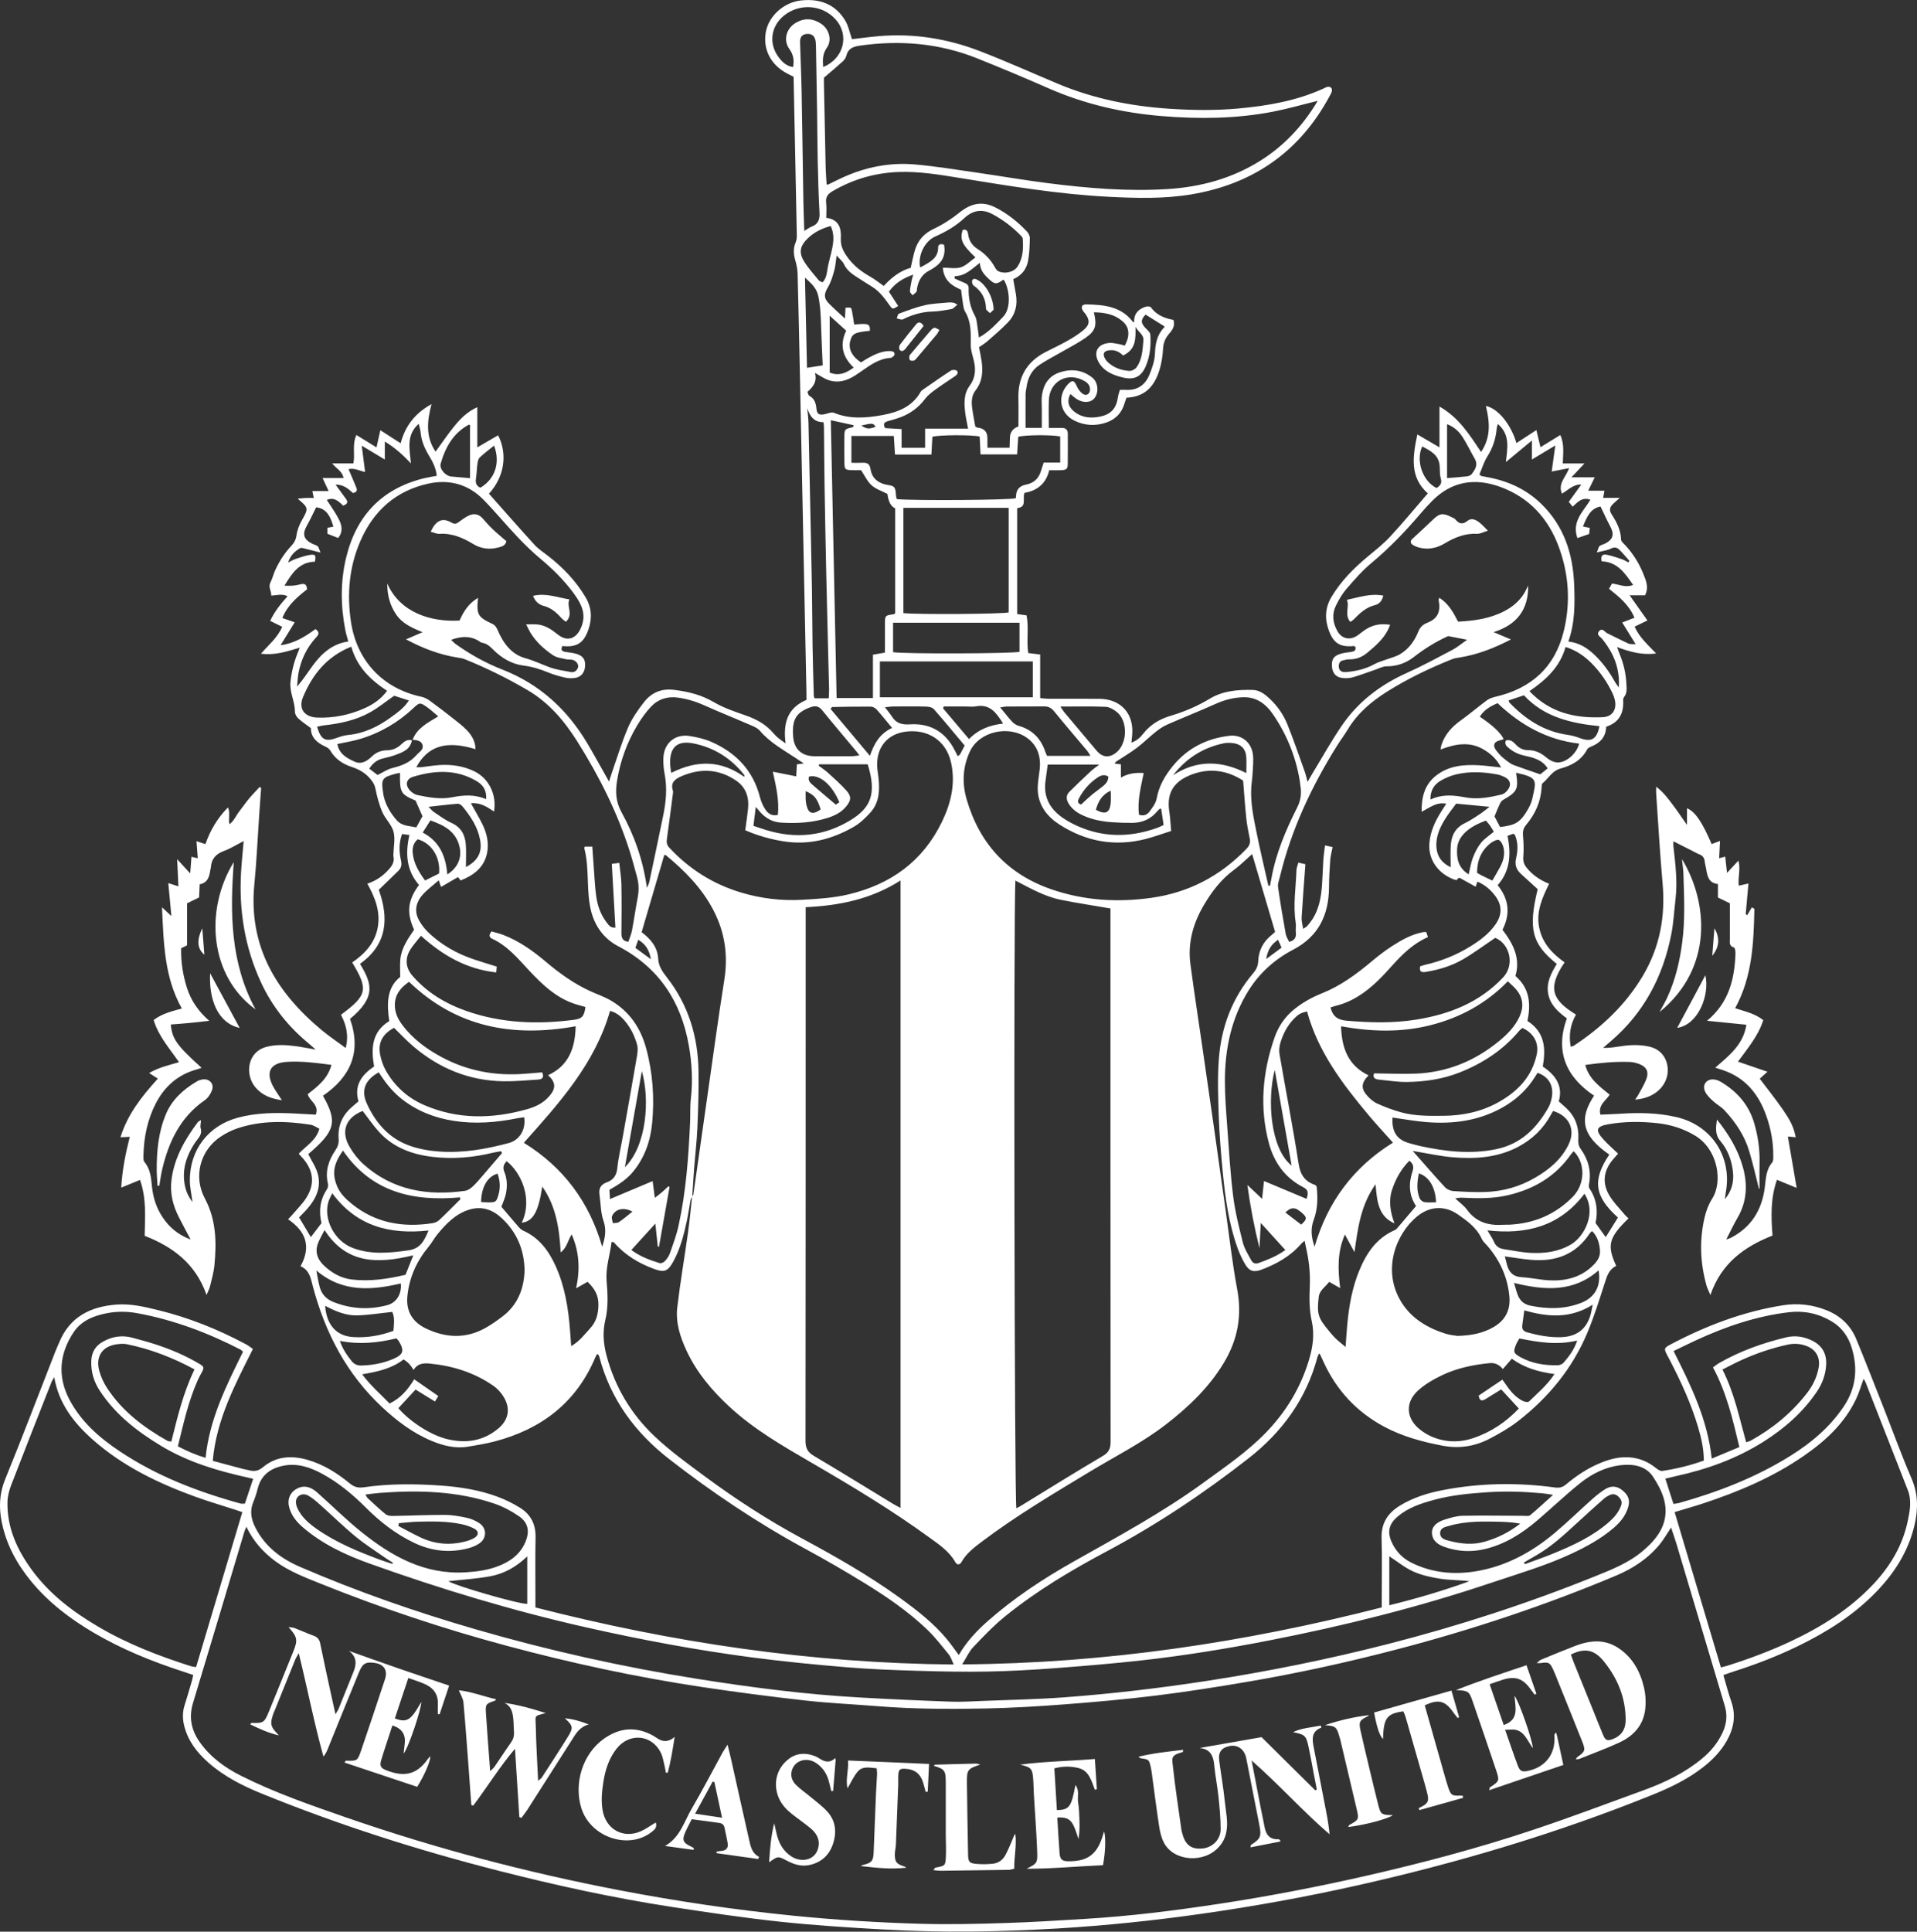 <?xml version="1.0" encoding="UTF-8"?>
<svg id="Layer_1" xmlns="http://www.w3.org/2000/svg" viewBox="0 0 1072.03 1080">
  <rect x="0" y="0" width="1072.03" height="1080" fill="#333333" stroke="none"/>
  <defs>
    <style>
      .cls-1 {
        fill: #fff;
      }
    </style>
  </defs>
  <path class="cls-1" d="M108.09,936.49c-2.01-.67-3.78-1.28-5.57-1.86-17.51-5.69-34.51-12.56-50.41-21.95-13.03-7.69-24.95-16.75-34.63-28.5-8.04-9.76-13.97-20.6-16.5-33.13-1.64-8.14-1.39-15.9,1.87-23.9,9.72-23.81,18.84-47.86,28.21-71.81.64-1.63,1.4-3.22,2.07-4.84,5.91-14.31,17.49-20.02,32.09-21.12,7.94-.59,15.6,1.25,23.19,3.1,17.15,4.19,33.42,10.72,48.99,19.02,1.35.72,2.56,1.68,4.05,2.67-10.07,20.06-20.46,39.55-22.47,62.59,5.95,1.6,11.46,3.08,16.98,4.54,1.08.29,2.2.41,3.28.7,2.92.78,5.24.46,7.85-1.72,7.37-6.16,15.98-6.64,24.92-4.08,8.92,2.56,16.61,7.43,23.68,13.25,2.46,2.02,4.66,2.53,7.8,2.08,14.3-2.08,28.68-1.97,43.07-.95,10.88.77,21.61,2.46,31.85,6.3,4.3,1.62,8.51,3.68,12.42,6.11,6,3.73,8.82,9.29,8.67,16.55-.23,11.19-.07,22.39-.08,33.58,0,1.74,0,3.47,0,5.6,76.68,19.67,154.1,31.2,233.93,31.9-1.11-2.32-1.62-4.21-2.75-5.59-3.83-4.69-7.55-9.54-11.89-13.73-10.64-10.24-22.81-18.56-35.35-26.26-10.88-6.69-21.96-13.09-33.19-19.18-26.77-14.53-51.96-31.43-75.96-50.1-19.07-14.84-32.83-33.45-39.04-57.14-.12-.45-.37-.87-.6-1.28-.06-.1-.29-.11-.7-.25-.32.62-.71,1.25-1,1.93-10.71,25.36-30.28,40.1-56.38,46.92-4.78,1.25-9.69,2.03-14.57,2.86-7.19,1.23-13.97-.46-20.55-3.2-10.48-4.37-19.35-11.1-27.59-18.78-19.93-18.56-31.95-41.64-38.85-67.67-1.14-4.3-1.71-8.96-6.86-11.21,6.02-10.85,3.12-19.41-6.96-26.25,1-1.06,1.87-1.91,2.65-2.84,2.57-3.04,5.48-5.88,7.57-9.22,4.85-7.75,4.01-15.15-1.96-22.02-.71-.82-1.45-1.61-2.31-2.56,4.07-4.43,9.69-7.29,11.54-14.01-1.69-.78-3.28-1.96-5-2.23-13.71-2.11-27.4-2.45-40.77,2.02-3.29,1.1-6.51,2.73-9.41,4.65-11.57,7.67-15.39,22.39-8.84,34.63,6.35,11.87,6.57,24.52,5.32,37.37-.38,3.94-1.53,7.82-2.45,11.7-.32,1.32-1.02,2.55-1.95,4.81-6.12-17.57-18.92-26.93-34.61-33.06.21-10.46,1.1-20.7-2.59-31.23-3.59,1.46-6.91,2.82-10.51,4.29.54-9.64,2.36-18.84,4.78-28.39-1.73.08-3.17.15-5.22.24,3.97-12.78,11.79-22.73,20.92-32.78-1.52-.98-2.94-1.89-4.88-3.14,5.67-3.26,11.1-4.37,16.72-6.06-5.22-7.61-11.41-14.38-14.19-23.56,4.53-3.52,9.94-4.85,15.77-6.45-9.82-17.44-10.18-36.59-11.1-56.59,1.98,1.84,3.37,3.13,5.25,4.89-.6-6.43-1.14-12.17-1.73-18.41,2.26.72,3.73,1.19,5.66,1.81-.23-4.99-.45-9.61-.71-15.18,2.65,2.88,4.61,5.01,7.3,7.94.29-3.78.49-6.4.71-9.27,1.19.27,2.2.5,3.53.8-.23-3.09-.46-6.07-.72-9.55,1.84.61,3.26,1.08,4.99,1.66,2.65-7.59,6.58-14.42,12.62-20.53,1.37,3.12.06,6.17.82,9.4,2.61-1.9,3.62-4.78,5.39-7.03,1.88-2.39,3.58-4.91,5.52-7.25,1.89-2.27,3.98-4.37,5.98-6.54.28.17.55.34.83.51-.37,5.19-.75,10.38-1.11,15.57-.88,12.76-1.43,25.55-2.68,38.27-3.39,34.63,12.16,60.39,37.66,81.59,4.12,3.43,8.61,6.42,13.42,9.98,1.82-7.17.25-12.99-2.64-18.56,14.74-10.97,15.43-14.1,6.27-29.25,7.09-4.87,12.83-10.96,14.34-19.87,1.46-8.62-1.48-16.35-5.87-24.17,4.91-1.63,8.74-4.35,11.98-7.94,1.91-2.12,3.28-4.3,2.63-7.29-.07-.31-.06-.64-.05-.96.11-4.31,1.14-8.86.09-12.87-1.03-3.94-4.6-7.13-6.27-10.99-1.81-4.2-2.98-8.74-3.89-13.23-.41-2.02-1.25-3.37-2.47-4.9-2.88-3.63-6.49-5.7-10.88-7.15-4.89-1.61-9.19-4.42-11.9-9.17-.56-.98-1.77-1.74-2.85-2.23-4.72-2.13-8.03-5.23-7.96-10.26-2.63-1.98-5.02-3.53-7.07-5.44-.98-.91-1.88-2.51-1.87-3.79.04-5.71-3.11-10.87-2.47-16.7.62-5.62,1.93-11,4.09-16.19.3-.73.57-1.47,1.11-2.87-7.22,2.18-13.96,4.39-21.72,3.38,4.28-4.9,9.19-8.84,11.91-15.02-2.25-1.11-4.34-2.15-6.73-3.33,2.35-5.14,5.82-9.43,9.71-13.77-3.23-1.62-6.23-.4-9.17-.39.23-2.5-1.78-4.68-.44-7.28,1.17-2.25,1.73-4.81,2.8-7.12,1.15-2.45,2.46-4.85,3.95-7.11,1.4-2.13,2.99-4.16,4.74-6.01,1.69-1.79,2.75-3.55,3.11-6.16.4-2.92,1.58-5.88,3.04-8.47,3.72-6.6,3.81-6.81-2.38-11.99,1.8-.17,3.07-.35,4.35-.41,1.43-.06,2.86-.01,4.66-.01-.28-1.35-.52-2.47-.81-3.85h9.1c-1.22-2.64-2.22-4.8-3.37-7.29h11.71c-.64-3.81-3.92-5.14-6.35-8.17h11.86c1.04-5.15-.81-10.55,1.7-15.89,3.67,2.26,7.23,4.46,11.23,6.93.76-3.4,1.38-6.15,2.15-9.61,3.9,2.5,7.43,4.77,11.35,7.3,2.53-9.53,7.87-16.69,17.26-21.87-2.5,9.55-3.36,18.16,2.27,26.56,3.47-4.76,6.62-9.43,10.15-13.81,3.48-4.33,7.3-8.4,13.2-11.04v22.46c4.37-2.54,8-4.64,11.64-6.76,5.45,10.8,3.39,23.31-5.12,32.67,8.46,9.53,16.86,19.14,25.46,28.56,2.13,2.33,4.88,4.1,7.4,6.06,8.41,6.53,15.7,14.05,21.16,23.27,3.42,5.76,3.75,11.73,1.61,17.98-2.59,7.59-6.5,10.15-14.6,9.29-.85,1.78-.61,2.93,1.63,3.27,2.2.33,4.46.53,6.56,1.21,3.57,1.16,4.8,3.29,4.52,6.93-.26,3.4-2.17,5.86-5.45,6.41-1.85.31-3.87.27-5.69-.15-3.26-.75-6.52-1.67-9.6-2.94-4.44-1.82-8.81-3.19-13.7-3.8-6.54-.81-12.36-4.25-17.07-9.05-1.73-1.77-3.46-3.26-5.95-3.68-.31-.05-.65-.14-.9-.32-5.08-3.67-10.55-3.57-16.55-1.35.84.79,1.6,1.69,2.53,2.35,8.1,5.78,16.77,10.64,26.01,14.23,20.85,8.11,36.31,22.27,47.62,41.28,3.27,5.49,6.34,11.1,9.49,16.66.77,1.36,1.53,2.73,2.65,4.73.62-1.96,1-3.26,1.45-4.54,3.01-8.58,5.63-17.33,9.2-25.67,2.17-5.06,5.47-9.76,8.87-14.14,4.16-5.36,9.73-7.81,16.86-6.92,7.86.97,15.2,2.74,22.19,6.84,5.57,3.28,11.9,5.37,18.06,7.53,6.03,2.11,11.29,5.05,15.44,10.02,1.79,2.14,4.16,3.8,6.69,5.53-1.46-10.86.71-19.69,11.66-24.31,0-1.22.02-2.33,0-3.44-1.22-59.79-2.44-119.58-3.68-179.37-.38-18.54-.78-37.09-1.28-55.63-.07-2.5-.64-5.05-1.33-7.47-.96-3.35-1.17-6.55.23-9.83.48-1.13.69-2.47.67-3.71-.57-29.57-1.19-59.14-1.8-88.93-1.19-.6-2.3-1.14-3.4-1.71-9.32-4.82-13.89-13.6-12.14-23.31,1.62-8.97,10.06-16.63,19.75-17.67,10.38-1.11,19.07,2.02,24.64,11.23,1.84,3.04,2.5,6.79,3.78,10.43,4.69-.54,9.71-1.23,14.76-1.67,19.62-1.72,38.62,1.34,56.88,8.39,14.59,5.63,28.87,12.06,43.29,18.12,19.94,8.39,40.81,12.61,62.34,14.04,12.95.86,25.87,1.05,38.81-.12,16.46-1.5,32.61-4.28,47.79-11.24.73-.33,1.46-.8,2.22-.88,1.54-.16,2.53.7,2.3,2.25-.16,1.06-.8,2.07-1.33,3.04-16.69,30.94-42.55,48.99-77.11,54.82-15.25,2.58-30.58,2.16-45.92,1.4-28.47-1.42-56.52-6.12-84.59-10.69-11.03-1.79-22.11-3.6-33.36-3.2-13.18.46-25.47,4.06-36.89,10.7-2.62,1.52-4.03,3.26-3.63,6.49.33,2.67.07,5.41.07,8.43,7.1.91,8.46,5.75,8.15,11.52-.21,3.83,1.06,6.71,3.32,9.95,3.53,5.08,7.99,8.54,13.19,11.47,2.49,1.4,4.73,3.24,7.49,5.16,4.23-4.64,9.08-8.46,15.08-10.16.85-3.59,1.43-7.07,2.51-10.38,1.71-5.22,5.06-8.87,10.25-11.33,5.13-2.44,10.07-5.58,14.49-9.16,6.4-5.18,12.78-6.64,20.3-2.77,6.64,3.41,12.33,7.97,17.42,13.33.9.95,1.68,2.5,1.65,3.75-.1,4.29-.23,8.64-1.03,12.84-.88,4.57-3.64,8.1-8.27,10.09.52,2.89,1.03,5.68,1.51,8.48,1,5.88-.28,11.26-4.38,15.57-3.62,3.8-7.66,7.2-11.61,10.68-1.41,1.25-3.08,2.2-4.64,3.3.52,2.76,1.08,5.25,1.44,7.76.83,5.85.49,11.43-3.39,16.39-2.07,2.64-2.35,5.95-1.97,9.17.45,3.78,1.23,7.52,1.83,11.03.65.34.92.58,1.2.61q5.54.49,5.58,5.82c.01,1.72,0,3.44,0,5.41h12.4c.06-1.78.15-3.62.18-5.46q.06-4.73,4.76-6.44c0-5.15.12-10.42-.02-15.68-.31-11.7,4.55-20.34,14.96-25.78,4.11-2.14,8.33-4.06,12.36-6.34,3.18-1.8,6.35-3.74,9.13-6.09,3.55-3.01,3.6-5.5.94-9.17-.28-.39-.67-.69-.95-1.08-1.74-2.42-1.17-4.16,1.66-4.09,9.71.25,19.29,1.05,25.87,9.72.08.11.28.12.79.33-.3-4.71,2.27-7.39,6.35-8.73.9-.3,2.61-.23,3.01.33,3.09,4.38,7.65,6.08,12.58,7.03,1.16,3.55-.83,5.9-2.6,7.97-2.09,2.45-3.04,5.01-3.21,8.19-.17,3.33-.64,6.71-1.47,9.94-2.52,9.74-7.59,16.93-18.97,17.4-.37,1.06-.78,2.07-1.08,3.12-1.53,5.31-4.95,8.92-10.11,10.72-6.16,2.15-12.34,1.81-18.15-1.15-8.03-4.09-9.54-13.66-3.39-20.23,2.42-2.58,3.54-2.2,4.95,1.09.7,1.64,1.91,3.32,3.35,4.3,2.09,1.43,4.12-.04,4.05-2.62-.06-2.13-1.27-3.49-3.06-4.53-9.36-5.43-19.6,0-19.97,10.73-.17,4.92-.03,9.86-.03,15.46,2.75,0,5.08-.01,7.42,0,2.14.02,3.22,1.09,3.21,3.27-.02,5.6.07,11.19-.03,16.79-.05,2.95-.68,3.44-3.83,3.58-2.06.09-4.13.02-6.54.02-1.78,7.53-6.8,11.48-13.84,12.65-1.24,3.27,1.54,8.01-4.08,8.51v59.25c1.79.25,3.32.46,5.25.73,1.38,6.95-.13,14.01.93,21.06,2.2.27,4.21.52,6.69.83v24.37c1.82.15,3.18.36,4.54.36,9.43.03,18.87,0,28.3.02,12.4.04,19.89,8.44,18.56,20.8-.12,1.1-.23,2.2-.39,3.7,2.97-1.05,4.93-2.84,6.56-4.93,3.99-5.12,9.24-8.25,15.36-10.06,7.69-2.27,14.98-5.38,21.88-9.55,7.36-4.45,15.71-5.11,24.07-4.92,3.84.09,6.85,2.44,9.57,5,4.25,4.01,7.57,8.8,9.74,14.12,3.55,8.71,6.55,17.64,9.73,26.49.57,1.58.92,3.23,1.63,5.79,1.24-2.16,1.97-3.51,2.77-4.81,5.48-9,10.6-18.25,16.56-26.92,9.09-13.21,21.46-22.56,36.1-29.15,8.72-3.92,17.16-8.49,25.62-12.96,2.62-1.38,4.93-3.37,8.14-5.61-4.12-.8-7.3-1.42-10.56-2.05-.21.09-.51.21-.79.35-6.62,3.07-12.72,6.88-18.51,11.4-4.23,3.31-9.43,5.2-15.16,5.16-2.12-.02-4.26,1.18-6.36,1.89-4.23,1.43-8.39,3.07-12.68,4.28-1.93.55-4.15.59-6.14.28-3.35-.51-5.17-2.94-5.38-6.39-.23-3.89.8-5.72,4.43-6.94,1.94-.65,4.04-.89,6.09-1.15,1.82-.23,3.09-.75,2.57-2.91-.33-.16-.62-.43-.87-.41-7.62.74-11.34-1.55-13.94-8.63-2.4-6.52-2.16-12.76,1.48-18.86,5.32-8.93,12.53-16.09,20.43-22.68,4.28-3.57,8.73-7.04,12.49-11.12,7.15-7.74,13.86-15.89,20.92-24.06-10.18-9.05-8.5-20.37-5.85-32.95,4.34,2.53,7.96,4.64,12.38,7.21v-22.8c10.99,6.24,16.79,15.79,23.28,25.4,5.65-8.43,4.8-16.99,2.67-25.72,6.72,1.3,14.1,10.33,17.07,20.74,3.61-2.35,7.12-4.64,11.17-7.27.8,3.34,1.48,6.18,2.29,9.58,3.83-2.36,7.33-4.5,11.08-6.81,2.4,5.1,1.54,10.35,1.4,15.89h12.14c-2.62,2.78-4.64,4.94-7.3,7.76h13.04c-1.26,2.59-2.31,4.73-3.65,7.47h9.07c-.27,1.51-.47,2.61-.72,4.01h9.29c-1.73,1.56-2.88,2.53-3.95,3.57-1.55,1.51-2.02,3.35-.84,5.21,2.84,4.5,5.4,9.02,5.51,14.59.02,1.01,1.36,2.07,2.21,2.98,4.43,4.72,7.8,10.1,10.21,16.1,1.53,3.81,3.28,7.58.96,12.03h-8.59c3.43,4.85,6.6,9.34,9.94,14.06-2.74,1.32-4.83,2.33-7.16,3.46,2.73,6.14,7.4,10.1,12.05,15.01-7.78,1-14.52-.84-21.86-3.6.61,1.69.98,2.81,1.43,3.89,2.23,5.37,3.53,10.95,3.79,16.75.11,2.5.51,5.11-1.35,7.34-.43.52-.49,1.48-.45,2.23.32,7.07-2.49,12.08-9.51,14.33-.15,5.83-3.46,9.12-8.46,11.14-.84.34-1.84.88-2.22,1.62-3.16,6.03-8.73,8.97-14.78,10.6-4.88,1.32-6.77,5.55-10.15,8.29-.47.38-.45,1.48-.49,2.25-.43,7.97-3.54,14.88-8.6,20.9-1.58,1.88-2.04,3.65-1.82,6.08.37,3.96.49,7.99.17,11.94-.2,2.49.46,4.27,1.94,6.09,3.29,4.04,7.43,6.88,12.5,8.9-3.84,7.87-7.34,15.53-5.56,24.43,1.75,8.76,7.31,14.64,14.23,19.51-10.1,14.81-6.52,21.27,6.37,29.21-3.17,5.51-4.13,11.44-2.96,17.95.83-.25,1.32-.29,1.68-.52,15.69-10.34,29.08-22.92,38.73-39.24,9.45-15.99,12.62-33.2,10.97-51.61-1.5-16.71-2.42-33.48-3.59-50.23-.07-.94,0-1.89,0-3.78,4.06,3.08,6.62,6.6,9.22,10.04,2.57,3.41,4.96,6.97,8.02,11.32v-9.29c4.54,1.83,8.52,7.7,13.78,20.02,1.34-.51,2.7-1.03,4.68-1.77-.17,3.4-.32,6.34-.49,9.67.99-.25,1.94-.5,3.41-.87.3,2.75.6,5.45,1,9.07,2.38-2.57,4.18-4.5,6.36-6.85,1.38,4.7-.37,9.21.21,14.01,1.61-.36,3.19-.72,5.41-1.22-.53,5.96-1.03,11.56-1.53,17.16.28.18.56.37.84.55.87-1.46,1.74-2.93,2.6-4.39l1.42.86c-.41,19.01-1.13,37.96-10.77,55.53,5.42,1.84,10.95,2.87,15.74,6.69-2.84,8.86-8.77,15.8-14.16,23.2,5.43,1.86,10.62,3.64,16.49,5.64-1.85,1.68-3.09,2.81-4.31,3.92,16.14,20.86,18.43,24.57,20.14,32.71-1.54-.14-2.99-.28-4.41-.41,1.63,9.48,3.21,18.7,4.93,28.74-4.1-1.69-7.25-2.99-11.02-4.54-3.64,10.32-3.32,20.56-2.49,31.17-15.7,6.19-28.66,15.45-34.74,33.25-.95-2.28-1.72-3.71-2.15-5.24-3.58-12.71-4.09-25.55-1.03-38.39.84-3.52,2.19-7.12,4.13-10.15,6.09-9.52,3.35-27.61-9.54-35.36-6.59-3.96-13.73-6.16-21.23-6.96-9.07-.97-18.2-.98-27.24.62-6.74,1.19-7.5,3.18-3,8.23,2.53,2.84,5.45,5.33,8.42,8.2-.92,1.05-1.84,2.09-2.74,3.14-5.29,6.14-6.29,13.01-2.29,19.96,2.35,4.08,5.86,7.5,8.88,11.19.58.7,1.32,1.27,2,1.91-11.09,10.74-12.19,14.97-6.89,26.59-3.99,1.85-5.12,5.56-6.38,9.46-3.03,9.41-5.96,18.9-9.79,28-8.35,19.89-21.71,36.09-38.65,49.26-5.01,3.89-10.62,7.12-16.27,10.03-8.15,4.18-16.78,5.5-26.04,3.75-11.38-2.16-22.38-5.14-32.64-10.63-15.34-8.21-26.56-20.26-33.82-36.05-.67-1.45-1.33-2.9-2.01-4.35-.06-.13-.24-.2-.6-.48-.32.7-.7,1.32-.88,1.99-6.19,23.32-19.63,41.8-38.39,56.48-25.08,19.64-51.53,37.26-79.69,52.25-19.78,10.53-39.01,21.98-56.46,36.11-6.42,5.2-12.19,11.26-17.91,17.26-2.33,2.44-3.75,5.76-6.23,9.7,80.24-.6,157.66-12.18,234.64-31.85,0-1.75,0-3.46,0-5.17,0-11.19.26-22.4-.09-33.58-.26-8.35,3.48-14.01,10.25-18.16,7.47-4.58,15.73-7.11,24.21-8.73,20.73-3.97,41.61-4.27,62.51-1.42,2.44.33,4.22-.07,6.11-1.66,5.9-4.95,12.29-9.2,19.45-12.12,5.69-2.32,11.57-3.77,17.77-2.9,4.85.68,9.17,2.61,13,5.72,1.03.84,2.52,1.86,3.64,1.7,7.88-1.16,15.62-3.02,23.27-5.8,0-6.52-1.4-12.55-3.16-18.52-3.86-13.08-9.53-25.41-15.78-37.49-.44-.85-.91-1.69-1.36-2.54-2.14-4.1-2.11-4.37,2.05-6.55,19.78-10.38,40.44-18.26,62.62-21.73,8.25-1.29,16.29-.34,24.02,2.69,7.78,3.05,13.63,8.41,16.83,16.17,5.12,12.4,9.99,24.9,14.91,37.39,5.33,13.52,10.27,27.22,16.02,40.56,3.77,8.74,3.75,17.32,1.65,26.22-3.44,14.59-11.19,26.72-21.5,37.34-12.52,12.91-27.47,22.33-43.53,30.15-11.79,5.74-24.01,10.43-36.5,14.39-1.65.52-3.27,1.14-5.34,1.86,1.49,5.05,2.73,9.97,4.41,14.73,2.75,7.84,1.41,15.1-2.55,22.09-3.28,5.79-7.84,10.47-13.03,14.56-8.75,6.89-18.68,11.61-28.95,15.74-53.44,21.53-108.47,37.89-164.65,50.49-28.84,6.47-57.91,11.72-87.18,15.88-26.6,3.78-53.3,6.55-80.11,8.17-32.74,1.97-65.52,2.42-98.28.55-19.14-1.09-38.31-2.29-57.37-4.34-20-2.15-39.92-5.12-59.82-8.16-32.86-5.02-65.3-12.12-97.5-20.33-45.07-11.5-89.3-25.59-132.41-43.13-10.86-4.42-21.24-9.68-30.06-17.56-6.31-5.63-11.29-12.16-13.31-20.61-.91-3.84-.88-7.56.33-11.34,1.42-4.41,2.68-8.87,3.99-13.31.3-1.04.5-2.11.83-3.54ZM230.35,413.91c-.94,5.27-5.28,6.73-9.45,8.26-2.23.82-4.56,1.35-6.88,1.91-3.27.78-5.6,2.71-7.51,5.68,1.75,1.34,3.35,2.56,4.64,3.54,3.07-1.5,5.52-3.23,8.22-3.89,5.18-1.26,9.83-3,13.48-7.19,1.56-1.79,4.17-3.05,3.43-5.72-.67-2.44-3.28-2.69-5.55-2.88,2.42-6.48,8.24-9.4,14.34-13.1-2.41-1.99-4.34-3.82-6.5-5.32-3.68-2.56-4.03-2.46-7.32.63-8.61,8.11-18.57,13.93-29.88,17.32-4.09,1.23-8.34,1.88-12.72,2.84,1,5.56,5.28,7.86,9.6,9.83,3.9,1.77,7.04-.3,9.81-2.97,2.29-2.2,5.09-3.32,8.2-3.36,3.22-.04,5.83-1.15,8.15-3.34,1.62-1.53,3.41-3,5.95-2.24ZM387.17,669.02c-.34.64-.85,1.25-.98,1.93-.71,3.74-1.21,7.53-2.01,11.25-1.7,7.96-3.66,15.85-7.63,23.08-3.05,5.55-5,6.31-10.79,4.18-8.68-3.19-16.38-7.84-22.49-14.9-.15-.17-.57-.09-1.27-.18-.85,7.2-3.37,14.15-2.78,21.59.58,7.3,1.04,14.7-.67,21.82-1.67,6.93-1.13,13.49.67,20.22,4.71,17.58,13.79,32.72,26.88,45.07,8.66,8.17,18.43,15.23,28.04,22.34,17.34,12.82,35.43,24.53,54.43,34.76,18.7,10.07,37.15,20.55,54.4,33,9.58,6.92,18.95,14.13,26.56,23.3,2.29,2.77,4.33,5.75,6.64,8.84,4.45-7.64,10.14-13.63,16.4-19.14,14.57-12.83,30.71-23.45,47.53-32.95,24.87-14.05,50.04-27.58,73.18-44.46,11.98-8.74,24.27-17.08,34.67-27.83,11.2-11.57,19.31-24.91,23.97-40.31,2.18-7.22,3.35-14.36,1.62-22.1-1.37-6.13-1.38-12.7-1.08-19.04.3-6.45-.21-12.72-1.47-18.99-.42-2.11-.88-4.21-1.42-6.78-.98.85-1.5,1.21-1.9,1.67-6,6.97-13.74,11.28-22.2,14.47-4.42,1.66-6.93.86-9.26-3.19-1.58-2.75-2.97-5.65-4.05-8.63-5.1-14.03-7.03-28.71-8.44-43.45-.97-10.14-1.8-20.3-2.16-30.48-.37-10.65-.75-21.38.05-31.99,1.34-17.89,7.45-34.16,19.23-48.01,1.68-1.98,2.68-3.99,2.79-6.8.24-5.99,2.9-11,7.72-14.74.73-.56,1.36-1.24,1.71-1.56-4.34-14.71-8.56-29.02-12.84-43.51-3.37,2.96-6.5,6.16-10.06,8.77-7.24,5.31-12.52,12.26-16.98,19.85-5.97,10.14-9.06,21.13-7.47,32.96,2.24,16.73,4.81,33.41,7.23,50.11,2.16,14.96,4.33,29.92,6.46,44.89,2.01,14.16,3.96,28.33,5.97,42.48,2.1,14.81,3.77,29.7,6.51,44.39,2.75,14.75.24,28.12-7.39,40.85-8.35,13.94-19.84,24.85-32.56,34.68-13.2,10.2-28.09,17.65-42.28,26.22-20.63,12.47-41.38,24.73-60.65,39.29-4.31,3.26-8.63,6.55-11.37,11.44-.9,1.6-2.47,1.62-3.39-.02-3.41-6.09-9.05-9.82-14.44-13.74-21.05-15.34-43.36-28.73-65.85-41.8-16.15-9.39-32.34-18.66-46.15-31.48-9.69-8.99-18.1-18.92-23.75-30.96-3.63-7.74-6.31-15.9-5.3-24.49,1.66-14.07,4.08-28.04,6.04-42.08.92-6.61,1.53-13.27,2.27-19.91.24-.38.64-.74.7-1.15,2.64-18.42,5.23-36.85,7.87-55.27,3.09-21.58,6.01-43.19,9.42-64.71,2.18-13.74.34-26.55-6.09-38.91-6.47-12.45-16.07-22.07-26.68-30.86-.16-.14-.59.04-.82.07-4.21,14.32-8.4,28.61-12.65,43.06,4.96,3.73,8.94,8.29,9.27,14.84.22,4.28,2.41,7.29,4.89,10.47,12.02,15.4,17.4,33.16,17.67,52.49.15,10.52-.19,21.05-.64,31.56-.32,7.46-1.22,14.89-1.8,22.34-.41,5.38-.71,10.77-1.06,16.15ZM137.77,853.59c-.54,1.33-.88,2.01-1.09,2.72-9.56,31.91-19.03,63.84-28.71,95.71-2.49,8.18-1,15.35,3.84,22.14,6,8.42,14.16,14.26,23.21,18.79,18.72,9.37,38.48,16.23,58.2,23.07,50.12,17.38,101.29,30.87,153.4,40.85,32.13,6.15,64.44,10.94,97,14.19,23.98,2.4,48,3.89,72.06,4.55,15.32.42,30.68.05,46-.43,15.13-.47,30.25-1.43,45.37-2.35,24.84-1.5,49.52-4.58,74.12-8.31,27.45-4.16,54.71-9.37,81.8-15.53,31.9-7.26,63.51-15.61,94.53-25.97,20.85-6.96,41.44-14.73,62.1-22.27,11.59-4.23,22.63-9.59,32.23-17.53,4.99-4.13,9.02-9.02,11.67-14.97,2.09-4.69,2.54-9.46,1.05-14.45-9-30.08-17.93-60.17-26.91-90.25-.92-3.07-2-6.09-3.13-9.52-2.29,3.44-4.01,6.52-6.19,9.21-6.58,8.11-15.1,13.7-24.63,17.7-39.93,16.79-80.95,30.37-122.85,41.32-27.34,7.14-54.93,13.19-82.78,17.95-17.13,2.93-34.32,5.64-51.56,7.77-17.08,2.11-34.24,3.62-51.4,4.94-14.78,1.13-29.6,2-44.42,2.3-20.11.4-40.24.3-60.32-1.32-13.35-1.08-26.74-1.66-40.04-3.15-19.17-2.15-38.31-4.63-57.39-7.49-36.96-5.53-73.44-13.42-109.53-23.1-35.47-9.51-70.24-21.1-104.31-34.81-8.73-3.51-17.53-6.87-25.2-12.54-6.74-4.99-12.16-11.06-16.12-19.2ZM794.99,453.85c-.07-8.27,1.66-15.19,8.15-20.25,7.01-5.46,15.19-6.2,23.62-5.76,4.02.21,8.02.79,12.71,1.26-2.7-5.07-6.28-8.13-10.51-10.45-7.61-4.18-15.34-2.63-23.39.4.23-1.24.28-1.85.46-2.41,1.93-6.04,5.94-10.36,11.03-13.98,4.92-3.51,9.51-7.48,14.38-11.08,1.32-.98,3.04-1.6,4.66-1.97,20.2-4.64,33.52-16.58,38.43-36.92,3.84-15.89,2.82-31.7-2.87-47.05-5.85-15.77-16.4-27.34-32.27-33.27-14.37-5.38-27.63-3.46-38.74,7.93-2.12,2.17-4.17,4.41-6.14,6.72-8.5,9.98-17.52,19.4-27.64,27.82-5.12,4.26-9.56,9.4-13.94,14.46-2.37,2.74-4.23,6.01-5.85,9.27-2.37,4.78-1.78,9.65.78,14.23,2.4,4.29,6.84,5.35,10.96,2.69,1.47-.95,2.78-2.15,4.23-3.14,4.25-2.9,8.86-3.97,14.37-3.01-.57,1.28-.89,2.13-1.3,2.93-2.68,5.25-7.03,8.95-11.46,12.65-2.98,2.49-6.2,3.76-10.06,3.72-1.24-.01-2.51.31-3.72.63-1.63.43-2.24,1.65-2.21,3.27.05,2.3,1.37,3.47,4.31,3.2,5.42-.5,10.67-1.68,15.54-4.37,2.19-1.21,4.68-1.86,7.04-2.74,2.35-.88,4.88-1.45,7.03-2.67,5.05-2.87,8.33-7.41,10.5-12.69,1.03-2.51,2.41-4.03,5.11-5.09,5.83-2.26,7.57-6.3,6.33-12.63-.07-.34.2-.74.38-1.33,5.11,3.28,7.82,8.14,10.46,13.35,9.06-.48,17.82-1.65,25.94-5.9,4.48-2.34,8.23-5.48,10.93-9.77.9-1.43,1.57-3.01,2.34-4.52.23,13.44-6.34,22-19.35,26.04,3.48,1.47,6.25,2.64,9.71,4.1-9.71,5.02-18.89,8.53-28.77,10.1-1.4.22-2.86.42-4.16.94-12.61,5.05-24.84,10.91-36.36,18.16-8.74,5.5-16.47,12.03-21.88,21.02-1.89,3.14-4.12,6.08-6.06,9.18-14.32,22.86-25.64,47.04-31.98,73.38-.45,1.85-1.28,3.81-1.03,5.59,1.25,8.8,2.75,17.58,4.32,26.33.29,1.59,1.32,3.05,1.92,4.37,3.17-.81,4.01-2.55,3.73-5.17-.21-1.9.19-3.87-.1-5.74-1.52-9.73.11-19.41.43-29.1.04-1.35.65-2.68,1.06-4.28,1.65.36,2.94.65,3.95.87-.75,10.26-1.53,20.09-2.12,29.93-.11,1.91.52,3.86.87,6.22,1.07-.72,1.66-.99,2.09-1.42.67-.68,1.24-1.45,1.82-2.2,4.81-6.22,6.1-13.56,6.65-21.11.33-4.6.41-9.22.72-13.83.18-2.67.61-5.32.93-8.07,1.77.37,3.1.65,4.25.89-.49,2.61-1.16,4.93-1.33,7.29-.37,5.08-.64,10.17-.68,15.27-.13,15.42-5.81,27.4-20.07,34.84-10.19,5.32-18.71,12.94-24.84,22.7-9.69,15.43-13.29,32.67-13.32,50.67-.01,8.43.69,16.86,1.3,25.28.95,13.01,1.7,26.06,3.31,39,1.1,8.81,3.28,17.51,5.46,26.14.88,3.47,2.95,6.66,4.68,9.87.8,1.49,2.2,2.22,4.06,1.54,5.07-1.85,10.11-3.75,15-7.3-4.46-4.91-8.74-9.63-13.74-15.12-.28,5.48-.5,9.77-.72,14.07-2.83-11.34-5.04-22.71-6.78-35.33,3.05,2.88,5.19,4.89,8.23,7.77.43-3.98.73-6.71,1.08-9.96,8.1,3.4,15.95,6.69,23.82,9.99,1.34-4.09.55-5.25-2.2-6.69-9.93-5.19-15.97-13.73-18.83-24.27-5.42-20.01-3.64-39.84,3.09-59.23,2.14-6.17,5.78-11.62,11.1-15.89,4.79-3.84,9.92-6.65,15.64-8.95,10.14-4.07,18.93-10.51,27.3-17.51,3.67-3.07,7.45-6.06,11.46-8.64,5.5-3.54,11.19-6.81,17.79-7.99.45-.08.94-.01,1.55-.01.3.87.59,1.74.96,2.81-8.09,3.53-14.11,9.38-19.78,15.69-2.77,3.09-5.57,6.16-8.57,9.02-6.66,6.36-14.09,11.49-23.21,13.72-1.01.25-2,.62-2.93.92,1.21,4.95,4,6.96,8.87,7.38,13.09,1.13,26.13,1.5,39.13-.6,18.54-2.99,35.36-9.57,48.57-23.63,6.49-6.91,3.84-18.67-4.45-22.08-6.16,4.15-11.78,8.35-17.8,11.88-6.5,3.8-13.68,5.99-21.16,7.18-2.72.43-3.48-.46-3.06-3.13.89-.28,1.77-.62,2.68-.83,9.11-2.05,17.66-5.48,25.59-10.41,5.31-3.3,10.28-6.99,13.92-12.23,3.62-5.22,3.77-10.43.09-15.55-2.62-3.66-5.97-6.52-10.2-8.33-.41,1.13-.74,2.05-1.02,2.84-2.65-1.47-5.02-2.78-7.39-4.09-1.05-.58-2.14-1.72-3.02.28-.07.15-1.15-.02-1.7-.23-8.73-3.27-14.6-11-13.74-20.53.58-6.46,3.16-11.95,6.49-17.27.9-1.44,1.84-2.86,2.93-4.57-5.62-1.07-9.23,2.25-13.78,4.49ZM351.35,526.6c.68-2.02,1.62-4.05,2.03-6.18,1.17-6.09,2-12.25,3.19-18.33.78-4,.75-7.9-.34-11.81-1.28-4.61-2.47-9.25-3.91-13.81-6.89-21.92-17.14-42.25-29.32-61.67-7.3-11.63-15.9-21.87-27.98-28.95-11.32-6.64-23.02-12.42-35.17-17.31-1.3-.52-2.75-.71-4.16-.93-9.94-1.59-19.17-5.09-28.63-10.15,3.36-1.45,6.02-2.6,9.26-4.01-6.11-2.46-11.47-4.9-14.91-10.08-3.29-4.96-4.86-10.38-4.85-17.12,7.2,16.26,24.25,21.59,40.43,20.71,2.22-5.07,5.14-9.65,10.35-12.7-.98,9.2-.17,10.77,7.86,14.48,1.81.83,2.51,2.18,3.21,3.81,3.08,7.16,7.67,13.32,15.34,15.44,4.67,1.29,8.88,3.31,13.32,4.98,3.83,1.44,8.01,2,12.06,2.77,1.97.38,3.46-.67,4.11-2.54.55-1.58-.93-3.72-2.99-4.27-1.21-.32-2.57-.07-3.79-.36-2.44-.6-5.18-.87-7.17-2.22-5.03-3.41-9.57-7.46-12.76-12.78-.7-1.17-1.25-2.42-2.32-4.51,2.53,0,4.22-.1,5.9.02,4.68.34,8.28,2.84,11.85,5.68,5.25,4.17,10.19,2.5,12.93-3.72,2.11-4.79,1.78-9.32-.57-13.8-1.03-1.97-2.25-3.87-3.58-5.66-5.35-7.22-11.66-13.48-18.57-19.23-4.52-3.76-8.76-7.91-12.81-12.19-6.47-6.83-12.46-14.13-19.05-20.84-8.5-8.64-19.18-11.48-30.82-8.92-18.11,3.98-30.61,15.17-37.94,32.05-6.27,14.42-7.59,29.53-5.32,45,3.23,21.98,17.83,37.51,39.46,42.12,1.6.34,3.22,1.16,4.56,2.13,4.51,3.28,8.94,6.68,13.32,10.13,2.63,2.07,5.33,4.11,7.61,6.52,2.69,2.84,4.68,6.19,4.74,10.51-16.36-5-26.53-1.93-33.14,10.08,1.08,0,1.97.08,2.84-.01,3.32-.37,6.63-.96,9.96-1.18,6.79-.46,13.41.46,19.58,3.43,8.19,3.94,12.72,13.04,11.11,22.56-3.9-2.62-7.73-5.21-12.91-4.6,2.21,3.99,4.41,7.65,6.31,11.46,2.54,5.11,3.86,10.56,2.73,16.25-1.65,8.22-7.53,12.52-14.82,15.42-.55-.74-1-1.33-1.44-1.92-3.34,1.94-6.36,3.7-9.49,5.52-.37-1.04-.71-1.98-1.31-3.69-3.35,2.97-6.64,5.31-9.19,8.28-3.73,4.34-4.66,9.41-1.53,14.6,1.22,2.03,2.66,4.01,4.33,5.67,7.51,7.44,16.51,12.48,26.49,15.8,4.05,1.34,8.13,2.56,12.35,3.88-.1,1.1-.18,1.99-.29,3.26-16.47-1.8-29.8-9.39-42.08-20.48-2.21,2.84-4.39,5.16-6.02,7.82-3.05,4.99-2.57,10.15,1.32,14.61,8.17,9.37,18.49,15.55,30.12,19.62,19.57,6.86,39.67,7.59,60.03,4.94,4.66-.61,5.77-1.9,6.54-7.16-1.49-.42-3-.85-4.51-1.28-11.24-3.22-19.31-10.92-27-19.13-6.22-6.63-12-13.75-20.54-17.69-2-.92-2.03-2.2-.5-4.17,2.14.63,4.46,1.14,6.65,1.99,8.9,3.43,16.55,8.9,23.77,15,7.59,6.42,15.6,12.17,24.65,16.34,3.9,1.8,8.05,3.17,11.73,5.34,10.27,6.05,16.53,15.15,19.66,26.62,3.74,13.72,4.7,27.68,3.39,41.73-.95,10.14-4.2,19.59-10.94,27.63-3.56,4.25-8.13,7.05-12.96,9.82.09,1.62.18,3.13.29,5.18,8.18-3.45,15.86-6.68,23.86-10.05.44,3.31.81,6.08,1.24,9.35,1.46-1.14,2.71-2.05,3.88-3.05,1.28-1.09,2.48-2.27,3.71-3.42.21.15.43.31.64.46-1.97,11.11-3.94,22.23-5.91,33.34-.22-.02-.44-.03-.66-.05-.43-3.97-.85-7.94-1.38-12.86-4.83,5.31-8.97,9.86-13.43,14.75,5.01,3.73,10.38,5.61,15.8,7.33.8.25,2.24-.34,2.87-1.02,1.18-1.26,2.31-2.76,2.87-4.37,1.79-5.1,3.7-10.2,4.86-15.46,4.19-19.04,5.59-38.43,6.47-57.86.2-4.47-.07-8.97.44-13.4,1.13-9.92.57-19.73-1.14-29.52-4.35-24.79-16.88-43.71-39.52-55.55-7.91-4.14-12.92-11.03-15.11-19.52-1.33-5.17-1.62-10.69-1.82-16.07-.23-6.39-.36-12.75-1.96-18.98-.07-.27.09-.59.19-1.13h4.23c.33,4.75.62,9.35.98,13.94.37,4.76.58,9.55,1.28,14.27.78,5.25,2.61,10.2,5.94,14.45,1.02,1.3,1.98,2.88,4.73,2.64-.68-11.92-1.34-23.66-2.02-35.63,1.12-.15,2.31-.32,4.16-.57.44,4.18,1.12,8.08,1.2,11.99.17,9.11.12,18.23.02,27.34-.03,2.57.59,4.35,3.83,4.82ZM204.37,835.61c.64,1.03.86,1.65,1.28,2.04,3.29,3.02,6.53,6.11,9.99,8.93.96.78,2.61,1.01,3.93.99,9.74-.15,19.47-.62,29.2-.59,4.11.01,8.27.75,12.3,1.62,2.44.52,4.89,1.62,6.98,2.99,4.21,2.77,4.25,8.39.12,11.25-1.79,1.24-3.93,2.16-6.05,2.73-10.42,2.79-20.51,1.76-30.29-2.86-10.39-4.91-19.27-11.85-27.35-19.92-7.25-7.25-15.1-13.76-24.14-18.71-6.87-3.76-14.1-6.2-22.04-4.57-7.03,1.45-12.24,5.16-14.13,12.58-.67,2.63-1.48,5.25-2.53,7.74-2.09,5-1.17,9.61,1.17,14.23,5.42,10.69,14.45,17.44,25.03,22,31.95,13.79,64.76,25.21,98.19,34.9,40.82,11.84,82.21,21.07,124.17,27.73,29.93,4.75,59.98,8.64,90.26,10.35,17.03.96,34.08,1.74,51.13,2.35,6.21.22,12.45-.19,18.67-.43,15.14-.6,30.31-.89,45.41-2.02,26.87-2.02,53.62-5.19,80.27-9.31,33.77-5.22,67.2-12.01,100.3-20.48,39.46-10.1,78.12-22.64,115.9-37.9,9.33-3.77,18.69-7.45,26.5-14.07,5.45-4.62,10.31-9.87,12.1-16.88,2.33-9.1-1.51-17.31-6.25-24.55-4.1-6.28-11.25-7.41-18.46-6.53-8.48,1.05-15.92,4.85-22.43,10.06-8.21,6.57-15.82,13.87-23.82,20.7-8.7,7.43-18.25,13.48-29.53,16.13-7.61,1.78-15.25,1.37-22.64-1.3-3.61-1.3-6.6-3.41-6.84-7.72-.18-3.25,2.2-5.93,7-7.45,3.32-1.05,6.81-2.11,10.25-2.18,11.32-.23,22.65,0,33.98.03,1.24,0,2.88.33,3.66-.31,4.13-3.42,8.05-7.11,12.84-11.43-2.77-.4-4.44-.72-6.12-.87-10.18-.92-20.36-1.25-30.59-.58-10.22.66-20.35,1.65-30.24,4.37-7.11,1.96-14.1,4.29-19.86,9.14-4.5,3.79-6.16,8.08-3.59,14.02,2.32,5.34,6.1,9.34,11.29,11.91,11.58,5.74,23.97,6.8,36.39,4.69,16.56-2.82,31-10.7,43.77-21.47,7.19-6.06,13.94-12.65,20.97-18.91,2.25-2,4.64-3.9,7.19-5.49,3.31-2.06,6.67-1.81,9.73.79,3.52,2.98,4.34,5.76,2.78,10.22-1.52,4.34-4.41,7.74-7.83,10.69-6.96,5.98-14.92,10.33-23.18,14.22-14.64,6.89-30.15,11.37-45.41,16.5-40.6,13.64-82.06,23.99-124.07,32.19-23.34,4.55-46.79,8.39-70.42,11.05-16.47,1.85-33,3.23-49.53,4.47-12.56.94-25.15,1.65-37.74,1.88-13.09.24-26.2-.04-39.29-.44-13.07-.4-26.15-.87-39.18-1.96-17.63-1.47-35.25-3.18-52.79-5.48-31.17-4.08-62.05-9.86-92.73-16.78-41.31-9.31-81.74-21.52-121.57-35.79-13.42-4.81-26.28-10.85-37.21-20.28-3.28-2.83-6.04-6.18-7.36-10.42-1.5-4.84.06-8.86,4.12-11.1,3.59-1.99,7.41-1.39,11.38,2.14,8.24,7.31,16.05,15.13,24.62,22.01,16.97,13.62,35.34,23.98,58.27,22.62,6.28-.37,12.41-1.2,18.26-3.44,6.76-2.58,12.37-6.62,15.28-13.6,2.48-5.95,1.57-10.78-3.7-14.38-4.16-2.84-8.77-5.32-13.53-6.95-20.92-7.15-42.55-7.66-64.33-6.03-2.49.19-4.97.57-7.9.91ZM621.01,507.93c-9.71-1.68-18.81-3.04-27.82-4.86-9.03-1.83-17.05-6.43-25.37-10.75-1.04,16.95-.53,346.89.55,350.94.72-.38,1.43-.69,2.09-1.09,15.38-9.4,30.67-18.96,46.2-28.1,3.43-2.02,4.42-4.18,4.41-7.93-.09-97.64-.07-195.29-.07-292.93v-5.26ZM450.54,507.2v5.83c0,97.53.02,195.05-.09,292.58,0,4,1.18,6.3,4.65,8.35,14.84,8.77,29.49,17.84,44.22,26.79,1.3.79,2.68,1.47,4.28,2.34v-350.82c-16.41,10.48-34.22,14.06-53.06,14.94ZM736.95,56.36c-8.83,2.16-16.96,4.52-25.23,6.11-20.51,3.95-41.21,4.13-61.97,2.43-21.95-1.79-43.13-6.65-63.37-15.52-13.27-5.82-26.63-11.45-40.09-16.82-21.09-8.42-42.95-10.23-65.36-7.05-3.79.54-6.68,1.56-7.66,5.71-.28,1.16-1.15,2.35-2.06,3.17-3.25,2.96-6.63,5.77-10.45,9.06,0,.68-.03,2.12,0,3.55.32,15.64.62,31.27.98,46.91.07,3.1.35,6.2.54,9.26.57,0,.74.05.86,0,2.58-1.25,5.14-2.57,7.75-3.77,13.01-5.99,26.71-8.72,40.95-7.44,11.26,1.01,22.45,2.83,33.65,4.44,13.57,1.95,27.09,4.31,40.68,6.03,22.16,2.8,44.39,4.69,66.78,3.28,18.46-1.16,35.85-5.86,51.63-15.71,13.53-8.44,24.09-19.76,32.35-33.66ZM30.33,769.98c-.65,1.15-1.18,1.87-1.5,2.67-7.53,19.14-15.11,38.26-22.5,57.45-1.18,3.06-2.09,6.43-2.16,9.67-.29,14.16,5.25,26.38,13.36,37.6,9.92,13.72,23.11,23.71,37.52,32.18,16.32,9.6,33.87,16.36,51.86,22.07.73.23,1.53.25,2.76.43,8.61-28.87,17.2-57.63,25.84-86.61-1.74-.59-3.08-1.05-4.42-1.49-7.28-2.36-14.64-4.51-21.83-7.12-20.97-7.62-40.91-17.21-57.73-32.23-10.34-9.24-18.66-19.87-21.2-34.64ZM962.37,932.27c1.72-.47,2.93-.75,4.11-1.13,12.03-3.8,23.8-8.22,35.23-13.6,17.04-8.03,32.77-17.92,45.77-31.69,9.47-10.03,16.43-21.58,19.33-35.23,1.22-5.76,2.37-11.64.11-17.43-7.82-20.05-15.69-40.09-23.56-60.13-.32-.81-.86-1.54-1.21-2.15-1.4,3.83-2.48,7.64-4.14,11.17-6.39,13.57-16.99,23.38-29.07,31.75-17.34,12.02-36.57,20.14-56.49,26.73-5.12,1.69-10.32,3.14-15.96,4.85,8.61,28.92,17.15,57.58,25.87,86.85ZM416.76,464.17c.54-4.06,1.13-7.97,1.55-11.9.7-6.49-1.16-12.1-6.68-15.85-9.63-6.54-19.85-7.01-30.49-2.46-3.74,1.6-6.32,3.58-4.83,8.15.14.43.07.96.01,1.43-1.08,8.35-2.12,16.71-3.31,25.05-.29,1.99-.35,3.58,1.19,5.24,11.11,11.98,24.45,20.43,40.06,25.13,11.2,3.37,22.63,4.77,34.43,4.1,8.78-.49,17.51-1.02,26.06-3.07,23.5-5.63,41.41-18.54,52.05-40.61,5.01-10.4,7.61-21.25,5.09-32.88-2.74-12.64-13.15-18.95-25.24-17.46-10.33,1.27-16.45,8.66-16.12,19.1.07,2.22.5,4.43.74,6.64.74,6.99.52,13.88-4.46,19.42-2.74,3.05-5.84,6.05-9.36,8.07-12.19,6.99-25.22,10.41-39.43,8.09-7.26-1.19-14.25-3.1-21.27-6.19ZM654.95,464.59c-4.8,1.53-9.29,3.18-13.89,4.39-17.34,4.55-33.57,1.65-48.56-7.96-6.71-4.3-11.53-10.33-12.13-18.56-.31-4.21.68-8.52,1.09-12.79.67-7.03-1.48-13.14-7.24-17.2-10.19-7.2-26.61-3.54-31.83,7.68-4.08,8.77-4.47,17.78-1.76,26.99,7.28,24.72,22.91,41.63,47.32,50.07,18.12,6.26,36.77,7.42,55.68,4.8,21.01-2.91,38.77-12.18,53.45-27.47,1.6-1.67,2.28-3.3,1.83-5.56-.74-3.75-1.54-7.5-1.94-11.3-.73-6.89-1.18-13.81-1.79-21.25-8.65-5.57-18.4-7.32-28.71-3.41-9.38,3.55-14.17,9.53-12.63,20.32.18,1.26.37,2.52.48,3.78.22,2.35.4,4.71.62,7.46ZM894.98,623.2c3.75-.17,7.51-.27,11.27-.52,10.56-.69,21.06-.51,31.43,1.93,19.49,4.6,30.99,22.13,27.45,41.86-.24,1.31-.36,2.65-.54,3.97,3.79-4.44,5.1-9.64,4.54-15.04-.66-6.41-2.81-12.49-7.07-17.48-3.06-3.58-2.55-7.35-1.9-11.99,6.67,8.37,11.73,16.78,14.46,26.46,2.81,9.95,2.31,19.52-3.05,28.64-2.12,3.62-3.89,7.45-6.23,11.99,1.53-.57,2.12-.72,2.64-.99,11.25-5.82,17.16-15.31,18.87-27.64.69-5,.57-10.19,4.18-14.42.69-.81.61-2.41.62-3.65.06-7.74-1.33-15.25-3.91-22.52-4.26-12.03-11.63-21.2-24.14-25.45-1.31-.44-2.62-.86-4.39-1.43,7.78-6.75,15.7-12.84,17.41-23.99-7.39-.75-14.39-1.45-22-2.22,12.21-10.08,15.38-23.3,15.9-37.57.04-1.16-.26-3.22-.83-3.38-2.94-.85-2.3-3.06-2.31-5.02-.03-6.53-.01-13.07-.01-19.72-2.12-1.03-4.26-2.06-6.65-3.22v-7.53c-5.29-.55-5.95-4.54-6.61-8.56-.23-1.41-.66-2.8-.81-4.22-.2-1.98-1.21-3.16-3.04-3.85-1.19-.45-2.29-1.12-3.43-1.7-3.59-1.81-7.18-3.63-11.02-5.57,0,1.29-.08,2.09.01,2.87,1.11,9.8,2.34,19.6,1.17,29.5-.77,6.48-1.08,13.05-2.33,19.44-4.62,23.75-15.34,44.15-33.95,60.04-1.41,1.2-2.81,2.41-4.21,3.62,3.67.16,7.04-.46,10.42-.96,5.23-.77,10.43-.88,15.65.35,9,2.12,11.49,11.12,9.4,17.55-2.21,6.81-8.8,11.4-17.61,12.02.64-.92,1.24-1.63,1.66-2.42,1.64-3.07,3.55-6.06,4.74-9.3,1.39-3.81-.03-6.57-3.73-8.06-1.75-.7-3.69-1.2-5.57-1.28-8.24-.31-16.4.47-24.94,1.67,2.07,7.9,8.04,12.04,13.65,16.62-2.11,3.42-6.55,5.64-5.19,11.18ZM112.71,597c-1.15.42-1.72.68-2.32.83-10.72,2.79-18.32,9.51-23.29,19.14-4.67,9.06-6.65,18.89-6.88,29.06-.03,1.23-.12,2.84.56,3.65,3.44,4.09,3.7,9.02,4.22,13.94.65,6.12,2.51,11.85,5.95,16.98,3.67,5.46,8.4,9.66,15.66,12.42-2.49-4.71-4.51-8.45-6.45-12.23-3.49-6.79-5.28-13.81-4.2-21.63,1.68-12.16,7.55-22.22,14.67-31.77.32-.42.94-.62,1.78-1.15-.11,1.84-.56,3.34-.19,4.6.74,2.52-.28,4.31-1.71,6.11-.79,1-1.55,2.03-2.22,3.12-3.69,5.97-5.98,12.36-5.36,19.5.37,4.26,1.46,8.29,4.72,12.52-.6-4.6-1.44-8.2-1.48-11.8-.19-17.66,10.63-30.98,26.68-35.35,10.58-2.89,21.45-2.92,32.32-2.37,3.9.2,7.79.43,11.43.63,2.03-5.66-3.58-7.52-4.51-11.46,5.62-4.36,11.2-8.63,13.26-16.37-8.49-1.12-16.67-2.2-24.92-1.68-9.52.6-12.16,5.97-7.35,14.37,1.32,2.3,2.88,4.46,4.58,7.06-6.2-.82-11.27-2.83-15.02-7.41-5.62-6.87-4.56-19.52,6.38-22.41,5.37-1.42,10.73-1.11,16.1-.42,3.45.45,6.86,1.16,11.44,1.95-1.92-1.67-2.93-2.6-3.99-3.47-11.39-9.39-20.39-20.69-26.59-34.06-9.1-19.63-12.45-40.39-11.16-61.93.34-5.68.95-11.35,1.45-17.14-3.73,1.91-7.23,4.15-11.04,5.55-4.58,1.68-7.09,4.5-7.32,9.35-.01.31-.21.61-.25.92-.5,3.89-1.4,7.51-5.99,8.38-.12,2.66-.23,5.01-.34,7.34-2.49,1.22-4.76,2.32-6.72,3.28,0,7.96,0,15.59-.01,23.22,0,.13-.16.25-.26.42-.94.44-1.91.91-3.03,1.44-.19,7.66.96,15.01,3.24,22.19,2.29,7.2,6.46,13.23,12.47,18.42-4.15.46-7.63.88-11.11,1.21-3.46.33-6.93.57-10.4.86.77,8.09,3.38,11.72,17.19,24.17ZM541.36,239.63c-.62-3.35-1.2-5.84-1.52-8.35-.69-5.44-1.07-10.93,2.45-15.67,2.78-3.73,3.4-7.85,2.65-12.24-.61-3.6-2.14-7.17-2.09-10.73.08-6.41.32-12.67-3.16-18.44-.71-1.18-.92-2.71-1.15-4.11-.43-2.64-.71-5.31-1.07-8.08-5.35-2.3-9.74-5.38-10.21-12.36,3.67,0,7.16.74,10.1-.21,2.96-.95,5.38-3.58,8.12-5.53-7.52-7.16-8.74-9.86-7.17-15.33,2.16-.63,2.84.52,3.09,2.42.46,3.53,2.25,6.29,5.25,8.18,4.15,2.61,7.4,6.02,9.76,10.32.44.8,1.03,1.71,1.79,2.09,3.5,1.76,8.73.65,10.83-2.55,3.12-4.76,3.31-10.23,2.88-15.7-.05-.67-.79-1.35-1.33-1.9-4.6-4.72-9.78-8.62-15.62-11.73-5.93-3.15-11.11-2.04-15.77,2.31-4.74,4.43-10.24,7.56-16.11,10.17-5.97,2.65-9.83,10.46-8.57,17.24.45-.18.91-.29,1.32-.53,4.29-2.47,8.9-4.55,8.81-10.78-.02-1.67,1.73-1.9,3.3-1.3,1,5.26-.61,9.28-4.78,12.28-1.03.74-2.1,1.47-3.24,2.03-4.25,2.08-6.33,5.63-7.1,10.13-.11.63.02,1.42-.32,1.86-.59.77-1.45,1.32-2.2,1.96-.51-.73-1.47-1.47-1.44-2.17.1-2.05.56-4.08.95-6.11.18-.95.51-1.86.9-3.25-5.84,2.03-10.28,4.86-13.61,9.54,1.81,2.78,3.51,5.39,5.2,7.99-3.02,1.89-3.12,1.97-4.81-.38-2.8-3.9-5.58-7.79-9.78-10.36-2.58-1.58-5.11-3.25-7.67-4.86-3.26-2.05-6.39-4.12-8.13-7.85-.75-1.59-2.32-2.79-4.05-4.78-.52,3.48-.64,6.04-1.33,8.45-.9,3.16-1.83,6.45-3.5,9.23-2.1,3.49-2.54,5.96.23,8.85,2.82,2.95,5.94,5.62,9.27,8.73.12-2.47.21-4.28.29-6.05,3.11-.21,3.21-.23,3.59,1.69.52,2.56.86,5.16,1.27,7.7,8-.78,8.86-.42,8.8,3.49-8.55.87-9.94,1.6-11.02,5.74-1.14,4.38.96,8.61,6.04,11.95,1.41-.87,2.85-1.88,4.39-2.69,3.68-1.96,7.46-3.73,11.76-3.67,1.3.02,2.85.35,2.56,2.04-.12.73-1.44,1.74-2.27,1.8-6.44.39-11.29,4.04-16.29,7.5-2.22,1.54-4.48,3.12-6.93,4.21-4.95,2.2-9.92,2.05-14.66-.83-1.17-.71-2.37-1.38-4.32-2.5,1.39,5.25-1.41,8.11-4.22,10.63.45,1.01.56,1.89,1,2.13,3.07,1.61,3.75,4.27,4.08,7.48.31,2.97,1.74,3.51,4.82,2.8,1.63-.38,3.59-1.28,4.9-.74,9.02,3.69,18.21,2.94,27.35,1.24,8.65-1.61,16.63-4.72,21.26-13.09.22-.39.64-.7,1.03-.97,5.25-3.63,10.47-7.32,15.83-10.79.8-.52,2.75-.48,3.32.11,1.11,1.17.02,2.31-1.11,3.08-3.69,2.52-7.46,4.94-11.07,7.58-2.03,1.49-4.12,3.09-5.61,5.07-3.68,4.9-8.36,8.3-14.04,10.38-2.24.82-4.56,1.44-6.86,2.1-2.35.68-2.56,1.99-1.36,3.88,2.96.17,5.79.33,9.13.52v10.44h13.15v-10.68h23.98ZM321.92,573.78c-35.5,6.44-66.99.37-93.19-24.86-5.26,3.65-8.46,8.03-7.84,14.54.35,3.65,1.93,6.69,4.06,9.54,5.85,7.83,13.53,13.47,22.02,18.03,14.59,7.84,30.24,10.63,46.69,9.3,3.15-.26,6.29-.51,9.5-.77,1.19,2.51.35,3.86-2.11,4.02-6.49.42-13,1.06-19.5.96-19.08-.3-35.79-7.11-50.27-19.39-3.86-3.27-7.32-7-10.94-10.5-6.52,3.51-9.14,8.49-7.69,15.34.62,2.93,1.63,5.9,3.09,8.49,5.01,8.89,12.32,15.44,21.69,19.46,18.73,8.02,37.86,7.65,57.13,2.27,4.35-1.21,8.47-3.06,11.66-6.32,3.91-3.99,5.72-7.93.27-12.74,11.52-5.31,15.14-15.04,15.43-27.38ZM768.43,600.11c8.12.07,15.74.46,23.34.15,17.47-.71,32.93-7.03,46.38-18.06,4.54-3.72,8.78-7.91,11.4-13.39,2.99-6.27,2.18-11.67-2.64-16.66-1.09-1.13-2.29-2.17-3.69-3.5-12.15,12.44-26.62,20.3-43.23,24.52-16.5,4.19-33.04,3.67-50.03.64.34,12.32,4.05,22,15.37,27.42-4.12,4.19-4.37,7.37-.72,11.42,1.57,1.74,3.49,3.43,5.59,4.37,4.34,1.93,8.83,3.65,13.42,4.9,7.76,2.12,15.78,1.99,23.77,1.92,10.88-.09,21.23-2.35,30.74-7.69,10.69-6.01,18.71-14.31,21.28-26.81,1.28-6.22-1.81-11.81-8.03-14.62-.52.45-1.19.89-1.69,1.48-9.01,10.79-20.36,18.22-33.32,23.37-9.47,3.76-19.4,5.22-29.48,5.36-5.23.07-10.47-.8-15.7-1.31-2.18-.21-3.76-1-2.77-3.51ZM135.91,755.75c-.71-.6-1.02-.99-1.43-1.2-18.25-9.42-37.29-16.58-57.55-20.32-5.72-1.06-11.42-1.11-17.08-.03-7.38,1.41-14.34,4.15-18.65,10.62-7.95,11.92-9.17,24.65-2.44,37.55,6.45,12.35,16.62,21.31,28.01,28.93,20.77,13.9,43.77,22.74,67.72,29.33.7.19,1.5.02,2.47.02,1.55-4.66,3.05-9.15,4.61-13.84-1.49-.35-2.4-.57-3.32-.78-16.88-3.74-33.31-8.66-48.27-17.7-13.38-8.09-25.5-17.5-34.19-30.78-3.34-5.11-4.97-10.58-4.74-16.71.18-4.98,2.49-8.52,6.7-10.83,5.08-2.79,10.52-3.64,16.19-2.11,4.16,1.12,8.32,2.23,12.42,3.54,8.82,2.83,17.33,6.41,25.29,11.18,2.48,1.48,2.56,2.05,1.24,4.56-.74,1.41-1.55,2.79-2.2,4.24-5.32,11.85-8.08,24.46-11.21,37.22,5,2.62,10,4.81,15.48,6.44,2.19-21.74,11.61-40.39,20.94-59.33ZM935.86,840.82c1.13-.17,2.08-.21,2.96-.46,21.91-6.15,43-14.29,62.39-26.38,11.6-7.23,21.9-15.86,29.7-27.38,6.99-10.34,8.15-21.22,4.68-32.84-1.88-6.31-5.48-11.5-11.24-14.96-7.36-4.42-15.42-6.12-23.86-5.14-18.25,2.14-35.42,8.02-52.03,15.68-4.18,1.93-8.3,3.98-12.55,6.03,9.68,19.25,18.95,38.11,21.33,60.13,5.34-2.23,10.26-4.29,15.44-6.45-3.69-15.54-7.19-30.53-14.75-44.55,1.35-.95,2.44-1.86,3.65-2.54,11.75-6.67,24.33-11.17,37.43-14.28,5-1.19,9.81-.38,14.41,1.88,5.66,2.78,8.17,7.46,7.8,13.59-.32,5.34-2.1,10.31-5.09,14.77-7.89,11.74-18.29,20.8-30.19,28.28-15.05,9.45-31.48,15.34-48.75,19.1-1.94.42-3.87.92-5.9,1.41,1.57,4.88,3.02,9.39,4.54,14.13ZM496.27,276.15c-3.11-1.62-6.46-2.68-8.85-4.81-2.37-2.12-3.78-5.32-5.89-8.46-1.59,0-3.66.09-5.72-.02-3.08-.16-3.53-.57-3.59-3.78-.1-4.79-.05-9.58-.03-14.37.02-4.78.04-4.77,4.71-5.86.17-.04.24-.48.52-1.11-4.14-.9-8.2-1.78-12.81-2.78,1.08,51.98,2.16,103.63,3.24,155.31h20.32v-24.23c2.45-.42,4.42-.76,6.71-1.16,0-5.48-.03-10.74,0-15.99.03-4.82.06-4.81,4.97-5.46.25-.03.46-.36.76-.61v-58.61q-3.54-1.55-4.34-8.05ZM505.2,342.79c7.73.86,55.25.54,58.89-.39v-58.46h-58.89v58.85ZM815.09,746.9c7.92-.2,14.28-1.55,20.09-4.9,6.61-3.81,9.61-9.53,8.9-17.19-1-10.7-5.21-20-12.17-28.11-1.14-1.33-2.6-2.54-3.3-4.08-2.78-6.15-8.01-9.94-13.21-13.56-7.57-5.28-15.97-4.7-23.03,1.12-11.61,9.57-19.88,30.02-8.54,48.09,5.64,8.98,14.51,14.22,24.51,17.38,2.56.81,5.3,1,6.74,1.26ZM293.36,709.9c-.32-11.53-4.5-21.1-12.72-28.79-5.1-4.77-11.13-6.93-18.07-4.85-7.69,2.3-13.02,7.85-17.93,13.81-1.81,2.19-3.14,4.78-4.96,6.96-6.71,8.1-10.85,17.26-11.87,27.76-.8,8.32,2.86,14.31,10.2,17.87,11.14,5.4,22.44,6,33.52-.24,3.32-1.87,6.48-4.09,9.52-6.41,8.66-6.62,12.05-15.78,12.32-26.11ZM361.78,496.42c.7-1.72,1.15-2.48,1.32-3.31,2.63-12.46,5.27-24.91,7.83-37.39,1.58-7.69,2.23-15.4.71-23.22-.54-2.78-.75-5.69-.67-8.53.22-8.34,6.42-13.74,14.59-12.48,4.22.65,8.53,1.64,12.41,3.36,13.7,6.06,23.21,15.96,27.01,30.84.62,2.42,1.67,4.84,3.04,6.92,1.5,2.28,3.75,3.82,6.99,2.99.83-8.15-1-15.85-2.83-24.15,4.63.92,8.75,1.74,13.08,2.61.12-2.1.25-4.42.38-6.73,1.18-.15,2.17-.27,3.89-.48-2.06-1.36-3.49-2.31-4.92-3.25-6.89-4.56-14.15-8.57-19.67-15.03-1.53-1.79-4.22-2.71-6.52-3.72-8.03-3.5-16.19-6.72-24.17-10.33-4.84-2.19-9.74-3.74-15.03-4.47-6.06-.84-11.2.84-15.22,5.11-3.02,3.21-5.6,6.93-7.86,10.73-5.58,9.41-9.25,19.6-11.04,30.41-1.02,6.15-.83,11.86,2.46,17.82,7.08,12.82,12.04,26.57,14.21,42.29ZM709.27,495.23c.32-.03.63-.07.95-.1.27-1.38.56-2.76.81-4.14,2.52-13.97,8.01-26.88,14.35-39.44,2.07-4.09,2.57-8.12,1.8-12.48-.16-.94-.21-1.9-.37-2.84-2.29-13.58-7.42-26.04-15.25-37.32-3.7-5.32-8.85-9.06-15.54-9.08-5.56-.01-10.98,1.34-16.18,3.69-9,4.06-18.2,7.66-27.23,11.66-2.42,1.07-4.66,2.69-6.74,4.35-3.47,2.77-6.61,5.96-10.15,8.62-3.7,2.77-7.72,5.12-11.57,7.68-.33.22-.51.68-.81,1.1,1.19.14,2.21.25,3.49.4v7.42c4.19-2.4,8.28-2.83,12.76-2.55-1.65,7.91-3.59,15.48-2.67,23.29,2.48.91,4.51.11,5.78-1.58,1.68-2.24,3.62-4.73,4.1-7.36,1.27-7.04,4.66-12.86,9.04-18.23,8.19-10.04,18.97-15.47,31.69-16.95,6.79-.79,12.28,3.65,13.12,10.47.42,3.44.01,6.99-.17,10.49-.14,2.7-.6,5.38-.76,8.07-.49,8.69,1.37,17.13,3.07,25.55,1.98,9.79,4.32,19.51,6.51,29.26ZM730.94,565.49c-3.52.8-4.81,1.51-7.32,4.09-3.64,3.75-6.02,8.27-7.52,13.2-.62,2.05-.94,4.43-.58,6.51,3.52,20.45,7.51,40.83,10.68,61.33.96,6.2,3.49,9.93,9.18,11.86.27.09.46.41.89.81.72,6.21.65,12.65-1.6,18.69-1.91,5.13-1.35,9.88.47,15.04,7.25-24.94,21.68-44.46,43.85-58.17-4.78-5.37-9.36-10.27-13.66-15.4-14.6-17.45-28.29-35.47-34.39-57.96ZM336.76,697.04c1.66-4.95,2.48-9.47.69-14.58-1.59-4.56-1.48-9.71-2.2-14.59-.52-3.52.78-5.64,4.2-6.88,3.56-1.29,5.36-3.87,5.77-7.93.59-5.86,2.01-11.63,3.04-17.45,2.68-15.09,5.38-30.18,7.97-45.28.34-1.99.58-4.21.07-6.1-1.33-4.96-3.59-9.57-6.96-13.52-2.18-2.55-4.7-4.62-8.18-5.53-8.52,29.63-28.41,51.53-48.22,73.74,22.32,13.78,36.62,33.27,43.82,58.12ZM827.31,265.31c.74.53.97.82,1.25.88,1.25.27,2.51.47,3.76.7,11.23,2.13,21.25,6.74,29.51,14.75,12.78,12.38,17.83,28.04,18.48,45.33.4,10.63.47,21.31-3.26,31.72,6.23.67,10.76,3.69,14.89,7.67,4.54,4.38,8.12,9.4,11.17,14.87.61,1.1,1.43,2.09,2.15,3.12.31-3.73-.04-7.03-.73-10.27-1.36-6.37-4.53-11.85-8.59-16.91-.92-1.14-3.47-2.26-1.65-4.31,1.84-2.06,3.01.43,4.42,1.12,3.99,1.96,7.94,4,11.98,5.86.88.4,2.04.19,4,.33-2.74-4.41-5.04-8.12-7.52-12.14,2.58-.99,4.61-1.78,6.85-2.64-2.91-7.12-8.48-11.62-14.2-16.2.61-1.1,1.13-2.02,1.64-2.93,3.87.39,7.42,2.49,11.81.8-4.58-6.71-8.86-12.92-17.57-13.21-.68-2.65.14-4.21,2.74-3.71,2.93.56,5.78,1.58,8.62,2.53,1.21.41,2.31,1.16,3.47,1.75.23-.28.45-.56.68-.84-1.87-2.1-3.65-4.29-5.66-6.26-1.31-1.29-2.8-1.57-4.76-.58-2.03,1.02-4.45,1.26-7.79,2.11.77-1.9.9-3.02,1.53-3.56.81-.69,2.05-.85,3.04-1.36,4.57-2.35,5.31-5.13,2.88-9.69-1.83-3.45-3.44-7.02-5.39-11.05-5.69.98-7.69,5.97-9.84,11.19,1.4.27,2.55.49,3.84.75-.15,1.36-.27,2.41-.38,3.41-2.17.76-4.1,1.44-6.56,2.3-3.31-9.25,3.31-14.92,7.29-21.42-4.6-1.75-7.1,1.29-9.96,3.87-.82-1.03-1.46-1.83-2.15-2.7,2.37-3.28,4.58-6.34,6.99-9.67-4.56-.19-7.16,2.98-10.81,5.08-2.47-5.82,2.35-9.29,3.97-14.26-3.54.69-6.57,1.28-9.71,1.89.64-4.63,1.26-9.06,2.02-14.57-4.97,2.98-8.97,5.39-13.09,7.86v-10.64c-5.11,4.24-9.76,8.09-14.54,12.05.75-7.54,2.69-15.04-4.5-21.31-.33,1.25-.56,1.81-.62,2.39-.5,5.65-2.1,10.84-5.2,15.71-1.99,3.13-3.06,6.86-4.49,10.19ZM176.45,351.72c2.25,1.63,1.99,2.86.45,4.52-5.22,5.63-8.48,12.31-9.93,19.84-.49,2.55-.57,5.17-.84,7.77,3.46-3.9,6.03-8.05,8.92-11.95,4.96-6.68,10.94-12.02,19.72-13.24-.59-2.23-1.27-4.33-1.68-6.48-2.61-13.46-2.74-26.99.45-40.31,5.63-23.48,19.96-38.73,43.75-44.51,2.26-.55,4.58-.88,6.95-1.33-.47-4.55-2.39-8.06-4.44-11.45-2.43-4.03-4.2-8.21-4.6-12.94-.12-1.38-.6-2.72-1.06-4.68-7.04,6.2-5.15,13.9-4.32,22.12-4.78-5.01-9.08-8.87-14.62-12.22v10.06c-4.22-2.53-8.08-4.85-12.91-7.75.72,5.66,1.3,10.12,1.89,14.73-3.33-.73-6.16-2.39-9.26-1.57,1.54,3.62,2.99,6.95,4.36,10.32.72,1.75-.05,2.69-1.97,2.99-2.61-2.5-5.39-4.79-9.66-4.68,2.07,2.84,3.93,5.41,5.82,7.97,1.59,2.17.32,3.01-1.58,3.81-2.59-2.6-5.15-4.98-9.14-3.23,2.32,3.67,4.77,7,6.64,10.63,1.76,3.42,2.66,7.13-.32,10.64-2.07-.82-3.98-1.57-6-2.37v-3.34c1.23-.21,2.28-.39,3.35-.57-1.95-7.28-4.86-10.36-9.63-10.85-1.78,3.55-3.35,6.97-5.19,10.24-2.66,4.73-1.89,7.62,3,10.11.99.51,2.22.69,3.03,1.38.63.53.77,1.63,1.6,3.55-3.39-.86-5.63-1.47-7.9-1.98-1.18-.27-2.74-.93-3.55-.44-2.8,1.67-5.32,3.78-6.65,8.01,1.82-.9,2.84-1.57,3.96-1.93,2.85-.91,5.7-2.05,8.63-2.39,2.77-.32,2.98.34,2.39,3.83-8.95.22-12.96,6.71-17.03,13.42,2.99.15,5.85.09,8.52-.67,2.71-.77,3.93-.18,4.09,2.73-5.55,4.37-11,8.92-13.77,16.03,2.38.82,4.43,1.53,6.88,2.38-2.67,4.35-5.13,8.33-7.88,12.8,7.87-1.03,13.71-4.84,19.53-9.01ZM520.87,254.13h-20.37c-.22-3.52-.43-6.79-.66-10.38h-23.71v15c2.5,0,4.38.08,6.26-.02,2.63-.14,4,.63,4.43,3.62.66,4.49,3.61,7.31,8.06,8.47,1.8.47,4.28.47,5.18,1.65,1.09,1.44.82,3.9,1.17,5.91.05.26.33.47.51.7,10.5.92,62.88.52,66.32-.52.05-.47.13-.94.15-1.42q.21-5.13,5.46-6.16c4.1-.8,6.92-3.08,8.27-7.07.54-1.61,1.04-3.24,1.7-5.29h9.25v-14.59c-4.97-1.02-19.87-.88-23.47.19-.21,3.24-.42,6.52-.64,9.85h-20.44c-.17-3.57-.32-6.84-.47-10-4.83-1.05-22.69-.93-26.45.13-.18,3.22-.36,6.5-.55,9.91ZM195.74,569.66c6.58,18.59.17,32.52-15.14,42.98,8.29,14.63,6.9,19.75-8.21,32.63,1.87,3.77,4.33,7.26,5.35,11.13,2.05,7.78-1.24,14.29-6.39,19.99-1.46,1.61-3.02,3.14-4.1,4.26,2.47,4.12,4.6,7.69,6.58,11.01,1.83-2.4,3.82-5,5.97-7.83-1.61-6.52-.92-12.96,3.04-18.92.54-.82.77-2.17.54-3.13-1.64-6.88.32-12.91,4.1-18.54,1.36-2.02,2.11-3.94,1.9-6.59-.55-6.72,1.76-12.56,6.8-17.18,1.39-1.27,2.85-2.47,4.29-3.71-2.58-9,1.83-14.82,8.74-19.47-1.77-10.1-1.36-19.39,8.49-25.4-1.48-9.63-1.43-18.74,6.12-24.71,0-3.87-.23-6.86.05-9.8.62-6.42,4.29-11.55,7.7-16.58-4.15-9.14-3.86-16.13,2.75-25.02-7.06-8.04-7.75-17.61-5.37-27.92-1.73-.24-2.89-.4-4.11-.57-1.86,5.13-1.68,10.04-.58,14.83.58,2.53.08,4.27-1.66,5.94-3.55,3.4-7.06,6.83-10.77,10.43,5.71,15.95,4.78,30.51-10.5,41.39,6.51,10.87,9.35,18.38-5.58,30.78ZM862.78,596.31c7.19,4.81,11.4,10.86,8.92,19.48,2.03,1.86,3.92,3.35,5.54,5.1,4.11,4.45,5.75,9.95,5.4,15.82-.13,2.26.07,3.91,1.35,5.69,4.17,5.82,5.98,12.24,4.67,19.42-.16.86-.23,2.02.21,2.66,4.24,6.2,4.75,12.99,3.4,19.28,2.24,3.12,4.06,5.65,5.69,7.93,2.21-3.55,4.52-7.25,6.83-10.96-13.17-11.85-14.44-20.97-4.82-35.2-15.83-10.88-16.76-20.43-8.53-32.94-15.73-10.58-21.9-24.73-15.22-43.21-5.1-3.79-9.45-7.76-10.49-14.06-1.02-6.22,1.86-11.4,4.86-16.39-13.97-11.27-16.08-19.6-10.68-41.79-3.09-2.82-6.26-5.69-9.41-8.59-2.66-2.45-3.52-5.21-2.62-8.93,1-4.17,1.09-8.53-.63-12.67-.1-.25-.45-.4-.95-.82-.94.35-2.04.75-3.26,1.19,2.07,10.18,1.56,19.6-5.51,27.59,6.37,7.89,7.19,16.09,2.69,24.93,5.91,7.67,10.21,15.86,7.24,25.83,8.11,7.01,8.65,15.78,6.72,25.16,9.78,6.21,10.36,15.46,8.58,25.47ZM869.29,768.24c-9.1-1.23-16.93-3.56-23.85-8.59-1.88,2.18-3.42,3.96-5,5.78-1.97-2.34-4.28-3.63-7.48-3.31-9.26.94-18.33,2.8-26.71,6.85-4.68,2.26-9.39,4.96-13.21,8.43-7.52,6.83-6.72,15.97,1.38,22.12,1.88,1.43,3.96,2.71,6.12,3.65,7.64,3.3,15.57,3.49,23.36.87,9.93-3.34,18.4-9.06,25.46-16.54-3.51-3.81-6.72-7.29-9.85-10.69-2.9,1.79-5.87,3.62-8.83,5.46-2.43,1.5-3.39.37-3.78-1.98,4.42-2.98,8.74-5.89,13.27-8.94.99,1.39,1.89,2.65,2.79,3.93,2.32,3.3,5.06,6.2,8.69,8.03.98.49,2.86.8,3.41.26,4.74-4.66,9.96-8.91,14.24-15.33ZM222.76,787.31c6.42,7.48,17.95,14.98,27.15,17.26,10.47,2.59,20.31,1.21,28.79-5.92,5.57-4.68,7.1-11.09,2.81-17.88-1.41-2.23-3.31-4.36-5.46-5.87-10.68-7.48-22.72-11.23-35.65-12.53-3.81-.38-6.97.02-9.13,3.55q-2.35-4.03-5.62-5.85c-6.49,5.08-14.37,6.84-23.11,8.3,4.76,6.42,10.28,11.08,15.33,16.33,6.43-3.08,10.33-8,13.76-13.54,4.62,3.21,9,6.25,13.49,9.37-.65,1.05-1.12,1.82-1.89,3.05-3.84-2.36-7.46-4.6-10.85-6.68-3.15,3.4-6.26,6.77-9.63,10.42ZM976.5,806.37c1.08-.38,1.87-.54,2.53-.91,12.3-6.8,22.97-15.53,31.57-26.7,3.25-4.22,5.52-8.92,6.45-14.22.95-5.43-1.41-9.86-6.53-11.9-3.5-1.39-7.13-1.67-10.82-.86-9.08,1.98-17.83,4.97-26.27,8.84-3.41,1.56-6.71,3.34-10.2,5.08,6.69,13.21,9.44,27,13.26,40.67ZM108.78,765.62c-12.24-6.62-24.68-11.4-37.89-14.09-1.54-.31-3.2-.21-4.78-.05-8.65.85-12.87,6.63-10.58,15.01.91,3.31,2.42,6.6,4.3,9.48,8.49,13.01,20.5,22.11,33.86,29.61.6.33,1.41.28,2.13.4,3.44-13.71,6.6-27.21,12.96-40.35ZM492.05,389.84h85.51v-20.02h-85.51v20.02ZM582.6,239.24c0-3.89,0-7.21,0-10.54,0-2.67-.28-5.38.12-7.99.89-5.91,3.85-10.49,9.77-12.47,6.62-2.21,12.98-1.5,18.46,2.99,3.41,2.79,3.58,8.76.8,11.72-2.37,2.52-6.93,2.34-10.47-.43-.91-.71-1.78-1.47-2.69-2.22-2.27,4.33-.85,7.51,2.33,9.98,4.35,3.38,9.43,3.72,14.58,2.57,6.02-1.34,8.81-4.71,9.69-10.88.19-1.33.69-2.62,1.07-4,1.39,0,2.34-.05,3.28,0,6.41.41,10.84-2.65,13.18-8.32,1.56-3.78,3-7.89,3.15-11.9.21-5.63,1.16-10.63,5.22-14.74.16-.16.02-.6.02-.59-3.6-2.24-7.04-4.39-10.47-6.53-2.9,2.92-2.78,4.82.3,7.88.94.93,2.24,2.08,2.33,3.2.47,5.92-.09,11.81-2.36,17.36-2.6,6.37-6.6,8.35-13.33,6.65-5.01-1.26-9.8-3.15-12.75-7.76-3.77-5.89-1.35-10.92,5.54-11.48,1.85-.15,3.76.39,5.63.7,1.04.18,2.04.54,2.98.8,2.85-5,2.74-9.84-.6-13.02-4.6-4.39-10.34-5.55-16.66-5.61,1.8,7.33,1,10.32-4.62,14.25-4.29,3-9.03,5.36-13.57,8-4.13,2.4-8.42,4.55-12.37,7.23-4.32,2.93-6.45,7.38-7.14,12.52-.17,1.26-.47,2.51-.48,3.77-.05,6.18-.02,12.36-.02,18.84h9.09ZM790.02,643.48c6.22,7.04,12.05,13.8,18.09,20.35,1.07,1.16,3.01,1.98,4.61,2.09,5.86.4,11.76.7,17.62.53,10.06-.29,19.57-2.97,28.27-8.07,7.81-4.57,14.68-10.25,18.66-18.67,3.88-8.21.27-15.84-8.75-18.57-.37.64-.78,1.31-1.16,2-4.31,7.96-10.53,13.94-18.53,18.13-11.48,6.01-23.86,6.8-36.38,5.76-7.27-.6-14.45-2.25-22.43-3.55ZM280.74,644.67c-.17-.34-.35-.68-.52-1.01-1.53.27-3.09.46-4.6.83-11.09,2.72-22.32,3.65-33.67,2.32-11.54-1.35-22.03-5.22-30.04-14.03-3.28-3.61-6.03-7.7-9.09-11.65-9.49,3.69-12.5,11.51-7.16,20.35,2.11,3.49,4.72,6.88,7.76,9.58,16.33,14.52,35.79,17.66,56.69,14.72,1.69-.24,3.43-1.59,4.73-2.86,2.49-2.44,4.69-5.18,6.98-7.83,2.99-3.46,5.95-6.94,8.93-10.41ZM778.73,624.81c-.49,8.14,2.57,12.57,9.71,14.44,1.85.48,3.68,1.06,5.55,1.46,14.13,3.07,28.32,4.76,42.71,1.79,13.75-2.83,22.66-11.69,29.26-23.4.77-1.37,1.25-2.95,1.62-4.5,1.72-7-1.17-12.56-7.76-14.79-.39.62-.8,1.28-1.2,1.94-4.71,7.65-11.11,13.46-18.98,17.78-13.07,7.17-27.14,8.99-41.71,7.86-6.33-.49-12.6-1.67-19.2-2.58ZM211.82,599.55c-7.62,4.15-10.05,10.02-6.69,17.43,4.89,10.79,12.4,19.45,23.82,23.54,5.32,1.9,11.12,2.92,16.78,3.31,13.15.92,26.03-1.34,38.72-4.74,6.13-1.64,9.72-7.54,8.69-14.42-1.24.17-2.49.27-3.72.52-11.79,2.4-23.63,3.36-35.6,1.5-10.75-1.67-20.55-5.48-29.16-12.24-5.21-4.09-9.2-9.2-12.84-14.91ZM752.48,753.11c.37-5.01.59-8.82.95-12.62.96-10.19,2.67-20.22,6.56-29.76,4.02-9.87,9.6-18.39,19.83-22.89.56-.25,1.11-.65,1.51-1.12,3.5-4.07,6.96-8.17,10.57-12.43-4.06-6-4.27-12.61-1.97-19.44.79-2.36.45-4.27-1.79-5.88-4.56,4.64-7.56,10-9.57,15.95-2.19,6.49-1.06,12.76,1.25,19.07-9.17-4.02-9.74-12.49-10.58-21.88-8.49,12.05-9.9,24.89-11.79,37.96-1.73-3.18-3.46-6.36-5.35-9.86-4.3,9.81-3.96,19.53-2.64,29.97-2.44-1.39-4.2-2.38-6.16-3.5-2.07,2.82-5.41,4.66-5.84,8.47-1.07,9.62-.42,11.63,5.85,19.14,1.23,1.47,2.46,2.94,3.84,4.26,1.44,1.39,3.05,2.61,5.34,4.53ZM303.23,663.39c-2.06,13.97-5.12,19.55-11.47,20.22,6.43-13.43-.56-28.32-8.41-34.35-1.78,1.71-2.31,3.57-1.3,5.98,1.57,3.78,1.68,7.82.95,11.76-.51,2.75-1.78,5.35-2.6,7.71,3.31,3.89,6.47,7.66,9.71,11.36.71.81,1.6,1.59,2.56,2.02,8.86,3.95,14.17,11.21,18.01,19.66,5.21,11.46,7.16,23.7,8.1,36.14.21,2.76.41,5.52.64,8.71,4.71-2.68,7.39-6.47,10.51-9.82,3.45-3.7,4.59-7.83,4.73-12.93.16-5.77-2.28-9.57-6.08-13.2-1.91,1.09-3.65,2.08-6.39,3.64,2.27-10.75,1.79-20.37-2.49-30.13-2.22,3.45-2.61,7.36-6.14,10.05-.75-13.36-2.63-25.92-10.32-36.82ZM451.41,228.17c.24,2.75.64,5.49.71,8.24.37,15.63.66,31.27.99,46.9.32,15.32.68,30.63.94,45.95.18,10.7.18,21.4.35,32.1.15,9.25.44,18.49.7,27.74.01.43.31.85.49,1.32h7.85c.08-1.77.24-3.33.21-4.89-.18-8.13-.42-16.25-.62-24.38-.33-13.07-.67-26.15-.95-39.22-.35-16.43-.69-32.87-.96-49.3-.18-11.34-.23-22.69-.35-34.03,0-.77-.16-1.53-.27-2.55-5.41.03-7.57-3.39-9.09-7.89ZM499.42,348.16v16.45c5.53,1.07,67.29.85,70.72-.2v-16.24h-70.72ZM257.48,670.49c-.08-.35-.17-.69-.25-1.04-26.29,2.4-49.51-2.91-65.44-26.18-5.3,7.54-6.11,12.75-3.42,19.6,1.7,4.34,4.93,7.43,8.4,10.24,13.28,10.77,28.61,13.29,45.07,10.78,1.34-.2,2.82-.85,3.79-1.76,4.04-3.79,7.91-7.76,11.85-11.66ZM880.02,643.64c-.61.69-1.07,1.14-1.43,1.65-8.74,12.55-20.94,19.68-35.65,23.03-8.5,1.93-17.07,1.72-25.67,1.3-.96-.05-1.93.19-3.51.37,2.63,2.48,5.05,4.17,6.69,6.43,5.18,7.16,12.34,8.93,20.56,8.33.95-.07,1.92.03,2.87-.02,13.95-.64,25.96-5.67,35.79-15.74,6.68-6.84,7.14-18.71.36-25.35ZM855.3,386.43c11.46,12.11,25.65,15.27,40.96,14.55,5.95-.28,8.3-4.98,6.48-10.82-.24-.76-.52-1.52-.85-2.24-2.93-6.28-6.8-11.96-11.63-16.88-4.03-4.11-8.71-7.41-14.76-9.32-3.08,11.05-10.78,18.27-20.2,24.7ZM196.45,361.55c-13.73,5.48-21.74,15.64-26.99,28.17-2.74,6.53.78,11.23,7.99,11.48,9.22.33,18.09-1.48,26.47-5.25,4.8-2.16,9.16-5.1,12.55-9.71-9.17-6.04-16.83-13.25-20.02-24.69ZM449.77,129.1c1.85-1.1,2.88-1.91,4.04-2.35,3.67-1.4,4.69-3.96,4.48-7.78-.54-9.7-.79-19.41-1.01-29.12-.21-9.25-.21-18.5-.35-27.75-.19-12.26-.42-24.53-.64-36.79-.01-.64-.06-1.27-.13-1.91-.38-3.16-2.06-4.66-4.93-4.42-2.75.23-3.93,1.75-3.82,4.89.3,9.07.7,18.13.87,27.2.39,20.55.65,41.11.99,61.66.09,5.21.31,10.41.5,16.37ZM649.31,452.06c-.62.18-.81.18-.91.27-.46.43-.92.86-1.32,1.34-3.61,4.33-8.33,6.35-13.87,6.39-3.83.03-7.67-.08-11.48-.36-5.59-.41-11.07-1.47-16.21-3.83-3.09-1.41-5.8-3.31-7.7-6.23-1.57-2.41-1.91-4.83.21-6.96,3.93-3.94,7.99-7.75,12.06-11.55,1.22-1.14,2.63-2.08,4.63-3.65h-28.82c-.43,3.19-.77,6.03-1.19,8.87-1.45,9.75,2.85,16.64,10.8,21.7,1.48.94,3,1.83,4.56,2.61,15.46,7.72,31.27,7.91,47.33,2.11,1.14-.41,2.21-1.02,3.32-1.53-.5-3.3-.94-6.22-1.39-9.2ZM458.12,427.33c-.12.24-.23.48-.35.73,1.76,1.33,3.64,2.54,5.26,4.02,3.53,3.22,7.16,6.39,10.32,9.95,2.92,3.3,2.64,5.47-.18,8.91-2.75,3.34-6.48,5.14-10.49,6.4-8.51,2.66-17.26,3.14-26.08,2.57-4.5-.29-8.24-2.35-11.29-5.66-.72-.79-1.4-1.62-2.66-3.09-.5,4.03-.89,7.23-1.31,10.58,2.81.92,5.06,1.71,7.33,2.4,16.5,5.01,32.32,3.36,47.03-5.63,11.39-6.96,14.62-14.93,9.55-31.17h-27.13ZM840.89,413.23c-.56.22-.85.37-1.15.44-1.93.44-4.25,1.09-4.17,3.24.06,1.59,1.6,3.24,2.77,4.62,1.22,1.43,2.73,2.65,4.23,3.8,1.23.94,2.55,1.89,3.98,2.43,4.71,1.76,9.49,3.34,14.81,5.18.92-.75,2.52-2.05,4.12-3.35-3.12-4.94-8.22-6.05-13.19-7.16-3.22-.72-6.01-2.07-8.48-4.13-1.3-1.09-2.67-2.33-1.65-4.33,2.64-.68,4.21.92,5.57,2.37,1.89,2.03,4.13,3.06,6.76,3.06,4.07,0,7.3,1.55,10.35,4.19,1.58,1.37,3.85,2.53,5.88,2.68,4.97.35,11.02-4.91,12.39-10.52-17.93-2.03-32.82-10.41-45.63-22.61-4.23,1.82-7.68,3.87-9.93,7.57q10.96,7.36,13.33,12.52ZM185.8,667.15c-.82,1.78-1.62,3.12-2.08,4.57-3.11,9.8,3.29,22.12,13.48,25.99,10.24,3.89,20.59,2.84,31.15,1.36,6.84-.96,8.9-5.43,11.29-11.1-21.67,2.35-40.2-2.36-53.84-20.82ZM886.07,667.43c-13.76,18.16-32.33,22.96-54.26,20.47,1.52,2.61,2.81,4.41,3.66,6.4,1.06,2.47,2.86,3.69,5.37,4.07,5.03.75,10.04,1.84,15.09,2.1,7.86.41,15.57-.58,22.58-4.69,7.54-4.42,14.5-17.68,7.56-28.35ZM609.8,422.6c-.88-1.41-1.22-2.12-1.71-2.7-6.23-7.43-12.56-14.78-18.68-22.29-1.58-1.94-3.26-2.7-5.69-2.66-6.85.11-13.71.02-20.56.06-1.02,0-2.04.26-3.84.5,2.56,3.09,4.55,5.7,6.78,8.09.92.99,2.25,1.84,3.55,2.21,7.72,2.17,12.52,7.21,14.98,14.7.24.72.59,1.4.89,2.1h24.28ZM231.11,701.84c-19.88,4.85-37.36,4.94-49.61-14.12-1.41,2.78-2.62,4.82-3.52,6.98-2.11,5.08-.51,9.43,3.27,12.96,4.38,4.09,9.44,7,15.56,7.72,10.11,1.19,19.96-.3,29.97-2.65,1.31-3.28,2.59-6.5,4.34-10.88ZM841.53,702.45c.48,1.86.83,3.22,1.19,4.59,1.11,4.3,3.52,6.79,8.31,7.05,5.07.28,10.1,1.45,15.17,1.73,8.87.48,17.16-1.37,23.93-7.62,2.62-2.42,4.92-5.13,4.62-9.03-.31-4.04-1.37-7.83-4.33-10.82-.24.12-.41.16-.52.27-.33.34-.68.67-.94,1.06-7.75,11.77-19.04,15.81-32.56,14.71-4.72-.38-9.4-1.21-14.87-1.94ZM480.59,422.36c-.72-.99-1.03-1.48-1.4-1.92-6.53-7.83-13.14-15.6-19.55-23.52-1.6-1.97-3.53-2.35-5.5-1.78-2.23.64-4.51,1.65-6.35,3.04-4.51,3.41-4.57,8.47-4.25,13.51.45,7.03,4.7,11.05,11.78,11.11,7.03.06,14.06.03,21.09,0,1.19,0,2.38-.24,4.19-.43ZM593,395.04c1.14,1.67,1.59,2.48,2.17,3.18,6.02,7.18,12.04,14.35,18.09,21.49,3.28,3.87,7.12,4.18,11.07.96,6.2-5.04,6.46-17.59.26-22.57-1.78-1.43-4.17-2.83-6.34-2.92-8.08-.34-16.19-.14-25.25-.14ZM460.32,37.49c11.71-4.81,14.85-18.05,6.81-26.81-7.41-8.07-19.95-8.96-28.62-2.03-7.34,5.86-8.77,15.47-3.29,23.04,2.03,2.81,4.46,5.29,8.3,5.8.68-3.82.19-6.93-2.09-10.1-3.62-5.02-1.69-11.66,3.82-14.77,4.78-2.7,9.48-2.35,13.99.69,4.44,2.99,6.2,9.1,3.13,13.42-2.4,3.38-2.36,6.73-2.05,10.76ZM533.99,154.36c-.07.43-.15.85-.22,1.28,1.82.83,3.6,1.73,5.46,2.45,1.48.57,2.5,1.32,2.45,3.07-.15,5.51.88,10.72,3.62,15.59.75,1.33.87,3.05,1.13,4.62.39,2.31.64,4.65,1,7.34,5.52-3.04,9.42-7.33,13.51-11.55,4.83-4.97,3.54-15.67.5-20.55-.07-.11-.27-.13-.42-.19-3.82,2.75-4.79,2.66-8.29-.66-2.44-2.31-4.61-4.76-4.76-8.8-4.48,3.34-8.14,7.44-13.98,7.4ZM776.93,897.5c15.34-3.76,30.17-8.14,44.79-13.43-5.42-.71-10.83-.57-16.09-1.37-5.16-.79-10.45-1.93-15.19-4.03-4.77-2.11-8.94-5.58-13.51-8.54v27.36ZM176.9,710.32c.61,3.08,1.06,6.22,1.88,9.24,1.11,4.08,3.69,6.82,7.78,8.43,9.87,3.9,19.85,4.42,30.04,1.71,5.07-1.35,8.15-6.21,7.55-12.12-16.46,3.84-32.58,5.13-47.25-7.26ZM799.94,447.02c5.7-2.69,11.36-2.57,17.07-1.64,1.41.23,2.82.52,4.24.7,6.28.8,12.38-.43,18.42-1.84,2.52-.59,5-3.97,4.75-6.05-.31-2.59-2.43-3.56-4.53-4.42-.73-.3-1.5-.57-2.28-.72-7.73-1.47-15.52-1.91-23.22-.11-3.05.71-6.06,1.99-8.78,3.57-3.76,2.19-5.8,5.64-5.68,10.51ZM846.69,717.28c.87,2.89,1.31,4.76,1.99,6.54,1.27,3.33,3.45,5.43,7.2,6.19,9.6,1.95,19.02,2.04,28.27-1.55,7.82-3.04,11.31-9.41,9.83-18.21-13.95,12.28-30.04,11.32-47.3,7.03ZM294.86,870.14c-6.1,5.91-12.94,9.74-20.79,11.17-7.76,1.41-15.69,1.88-23.35,2.74,3.87,2.57,39.54,12.89,44.13,12.67v-26.57ZM271.84,446.83c.42-4.63-1.55-7.81-4.93-9.88-11.47-6.99-23.69-6.37-35.92-2.64-4.22,1.29-4.54,5.14-1.17,8.19,1.02.92,2.35,1.77,3.66,2.03,6.39,1.29,12.81,2.53,19.38,1.22,6.29-1.25,12.56-1.71,18.98,1.06ZM219.41,874.34c.11-.22.21-.44.32-.66-1.27-.79-2.58-1.51-3.8-2.37-5.72-4.02-11.67-7.75-17.05-12.19-6.99-5.76-13.47-12.13-20.24-18.16-2.01-1.78-4.1-3.57-6.43-4.86-2.7-1.5-5.91-.22-6.59,2.54-.34,1.38.06,3.17.67,4.53,2.31,5.1,6.48,8.6,10.93,11.73,10.91,7.65,23.14,12.61,35.53,17.24,2.19.82,4.43,1.47,6.65,2.2ZM852.22,873.59c.18.31.35.62.53.93,5.34-1.99,10.74-3.84,16-6,11.09-4.55,21.94-9.57,31.08-17.58,2.9-2.55,5.34-5.42,6.71-9.14.81-2.21-.09-3.71-1.55-5.1-1.42-1.36-3.11-1.64-4.86-.8-1.14.55-2.28,1.21-3.22,2.05-5.25,4.66-10.47,9.35-15.63,14.11-6.92,6.39-13.86,12.74-22.09,17.48-2.33,1.35-4.66,2.7-6.99,4.05ZM498.88,406.98c-3.19-3.83-5.84-7.19-8.71-10.36-.76-.84-2.15-1.54-3.26-1.55-7.18-.05-14.35.1-21.53.22-.2,0-.38.42-.92,1.05,7.19,8.57,14.43,17.21,22.02,26.25,2.39-6.94,5.5-12.39,12.39-15.61ZM890.69,729.45c-12.61,7.95-25.09,6.93-38.27,3.17-.41,3.05-.75,5.66-1.12,8.26-.33,2.3.62,3.47,2.9,4.09,6.18,1.68,12.38,2.85,18.84,2.64,8.58-.28,14.12-4.38,16.45-12.56.43-1.49.66-3.04,1.2-5.61ZM219.37,733.49c-6.9.72-13.2,1.75-19.53,1.95-6.33.19-12.2-2.29-18.01-5.36.79,10.75,6.31,16.84,15.52,17.46,7.72.52,15.21-.74,22.66-3.46.28-3.69.89-7.29-.64-10.59ZM220.44,388.98c-4.65,3.25-8.73,6.58-13.24,9.14-8,4.54-16.89,6.43-25.97,7.42-1.32.14-2.61.52-3.93.79,2.25,7.42,4.64,8.58,11.33,6.12,1.93-.71,3.96-1.33,5.99-1.52,9.01-.86,16.82-4.66,23.96-9.86,3.62-2.64,7.43-5.26,10.07-9.44-3.14-1.01-5.98-1.93-8.2-2.64ZM894.44,406c-15.89-1.58-31.06-5.12-42.22-17.26-3.2,1.07-5.88,1.97-8.54,2.87.16.54.16.92.35,1.11,9.01,9.46,19.48,16.29,32.73,18.15,2.33.33,4.66,1.01,6.88,1.83,6.31,2.34,9.37.61,10.81-6.69ZM451.29,205.64c2.85-.44,5.57-.86,8.78-1.36-.28-6.76-.64-13.91-.87-21.06-.19-5.87-.34-11.64-1.57-17.52-.97-4.66-3.64-6.94-7.47-10.5.4,17.71.77,34.33,1.13,50.44ZM223.05,851.61c-.09.52-.19,1.04-.28,1.56,4.2,2.18,8.32,4.5,12.6,6.5,8.09,3.78,16.53,4.4,25.15,2.08,1.67-.45,3.38-1.06,4.84-1.96,2.47-1.51,2.45-3.78-.17-5.15-2.22-1.16-4.7-1.97-7.16-2.49-8.17-1.71-16.47-1.58-24.75-1.36-3.41.09-6.82.54-10.23.82ZM850.17,851.87c-2.17-.32-3.35-.56-4.54-.66-2.05-.17-4.11-.33-6.17-.38-9.7-.23-19.42-.51-28.89,2.22-2.22.64-5.11,1.02-5.21,4.01-.1,3.32,3.04,3.89,5.36,4.49,6.52,1.68,13.09,2.31,19.76.35,6.88-2.02,13.18-5.03,19.69-10.03ZM223.7,432.09c-1.15.24-1.93.38-2.7.58-7.26,1.93-7.96,3-6.78,10.28.1.63.14,1.27.28,1.9,1.17,5.26,3.84,9.71,7.36,13.74,2.95,3.38,7.06,3.11,10.94,4.01,1.28-2.31,2.48-4.49,3.45-6.24-1.37-3.12-2.57-5.83-3.84-8.73-8.38-3.6-8.9-4.48-8.7-15.54ZM847.83,432.05c1.37,9.28.7,10.58-7.29,15.21-.72.42-1.34,1.22-1.71,1.99-1.07,2.27-1.98,4.61-3.06,7.19.96,1.84,2.05,3.92,3.11,5.95,8.58-.98,11.33-2.63,15.35-9.52,1.11-1.9,2.16-3.98,2.62-6.11,2.28-10.5,3.54-11.93-9.03-14.71ZM539.46,416.83c-5.72-6.81-11.37-13.69-17.26-20.37-.87-.99-2.83-1.37-4.31-1.41-6.07-.15-12.14-.09-18.22-.05-1.35,0-2.7.23-4.78.41,1.64,2.18,2.95,3.72,4.03,5.4,2.43,3.75,5.61,4.45,10.07,4.17,10.3-.63,18.6,3.47,23.92,12.68.93,1.61,1.72,3.29,2.66,5.11.65-.49,1.12-.68,1.32-1.03.85-1.52,1.62-3.09,2.56-4.91ZM656.03,433.42c13.26-8.61,26.72-8.34,40.94-1.2,0-3.56.19-6.41-.04-9.22-.35-4.33-3-7-7.29-7.51-1.72-.21-3.55-.28-5.23.07-11.66,2.4-21.1,8.44-28.39,17.87ZM464.51,126.37c-5.3,1.43-9.52,3.67-12.94,7.05-3.6,3.56-5.25,7.13-2.08,12.44,2.33,3.92,5.52,7.33,8.41,10.91.43.53,1.31.68,2.12,1.08,2.45-2.71,2.39-5.97,3.01-9.02.66-3.23,1.61-6.4,2.28-9.63.87-4.19,1.36-8.39-.79-12.84ZM375.37,432.12c14.51-7.33,27.93-7.06,40.82,2.23,0-.56.12-.93-.02-1.1-7.29-9.28-16.79-15.26-28.27-17.58-9.32-1.88-13.53,2.22-13.13,11.77.06,1.39.34,2.76.6,4.69ZM262.85,237.66c-.43-.13-.61-.26-.71-.21-8.75,4.73-13.1,12.71-15.72,21.81-.83,2.9,2.84,6.94,5.91,7.17,3.48.26,6.95.6,10.51.91v-29.67ZM882.01,749.5c-11.35,2.7-21.87.93-32.33-1.17-.74,1.32-1.39,2.24-1.81,3.26-1.74,4.24-1.55,5.02,2.48,7.24,6.45,3.55,13.52,4.62,20.78,4.49,1.13-.02,2.59-.64,3.31-1.49,2.99-3.51,5.86-7.14,7.56-12.34ZM221.69,748.27c-10.37,2.53-20.69,3.57-31.63,1.43,1.62,4.65,3.95,8,6.55,11.23,1.41,1.76,3.04,2.57,5.33,2.52,6.29-.13,12.37-1.25,18.12-3.74,5.62-2.44,6.18-4.62,2.92-9.96-.24-.4-.62-.72-1.3-1.47ZM260.55,484.78c6.99-3.7,9.25-8.49,7.88-15.49-1.4-7.13-5.29-12.91-9.75-18.38-.63-.77-1.85-1.6-2.74-1.53-5.19.4-10.36,1.06-16.29,1.71,1.32,1.3,2.07,2.3,3.04,2.94,3.19,2.11,6.29,4.48,9.75,6.04,5.36,2.41,7.64,6.63,8.05,12.04.31,4.07.06,8.17.06,12.67ZM814.33,449.3c-2.05,2.82-4.27,5.53-6.1,8.48-3.06,4.91-5.43,10.09-4.93,16.14.44,5.23,3.19,8.66,7.96,10.95,0-4.42-.24-8.5.06-12.53.39-5.37,2.66-9.65,7.89-12.12,3-1.41,5.75-3.37,8.55-5.18,1.53-.99,2.92-2.2,5.22-3.95-6.77-.65-12.39-1.18-18.64-1.78ZM809.24,267.3c3.85-.32,7.34-.53,10.79-.93,1.02-.12,2.33-.48,2.89-1.21,1.94-2.53,3.8-5.18,1.8-8.65-2.45-4.25-4.5-8.75-7.25-12.79-1.9-2.79-4.54-5.15-8.24-6.57v30.14ZM527.72,394.98c-.1.37-.2.74-.3,1.11,4.77,5.65,9.55,11.3,14.47,17.12,5.4-5.49,11.7-7.82,19.09-8.67-3.82-5.99-7.34-11.09-15.17-9.62-2.01.37-4.15.06-6.22.06h-11.86ZM821.32,488.87c.82-3.38,1.25-6.52,2.37-9.4,1.14-2.93,2.61-5.87,4.57-8.29,1.93-2.37,4.66-4.09,7.13-6.16-.8-1.3-1.41-2.41-2.14-3.44-.71-1-1.54-1.92-2.25-2.79-10.01,3.55-15.69,8.95-16.13,15.51-.39,5.77.67,11.03,6.46,14.56ZM250.15,488.88c5.86-3.66,8.2-9.27,6.88-15.24-1.95-8.8-8.68-12.22-16.32-14.96-1.56,2.45-2.88,4.52-4.33,6.79,9.4,4.97,12.93,13.15,13.77,23.41ZM463.98,176.52v31.79c5.24,2.08,9.19.25,13.43-2.79-6.32-5.97-7.96-12.77-4.21-20.64-2.93-2.66-5.75-5.21-9.23-8.36ZM712.88,598.21c-4.38,16.49-2.49,44.03,9.43,53.46-3.15-17.86-6.21-35.2-9.43-53.46ZM349.44,652.59c12.25-11.97,14.05-38,9.49-53.75-3.22,18.21-6.28,35.53-9.49,53.75ZM628.01,198.77c-2.29-2.43-5.07-3.39-8.25-2.84-2.23.39-3.04,1.7-2.2,3.74.41,1,1.08,1.98,1.86,2.73,3.37,3.19,7.58,4.67,12.09,4.98,1.31.09,3.2-.86,4-1.94,3.25-4.42,3.42-9.76,3.9-15,.32-3.53-2.88-4.64-4.44-7.74.17,6.68.33,12.67-6.95,16.07ZM834.53,492.34c1.65-2.87,3.14-5.29,4.47-7.8,1.67-3.16,2.58-6.6,1.92-10.13-.33-1.74-1.26-3.86-2.61-4.72-.85-.54-3.23.6-4.49,1.56-5.46,4.1-7.79,9.79-7.82,16.75.76.44,1.55.95,2.38,1.37,1.83.92,3.69,1.79,6.15,2.98ZM245.53,488.39c.85-9.05-4.05-16.91-11.93-19.16-2.29,1.96-3.09,4.52-2.82,7.56.54,5.94,3.44,10.75,6.92,15.5,2.85-1.42,5.39-2.69,7.82-3.91ZM803.36,272.86c2.17-1.39,3.11-2.78,2.37-5.31-.61-2.09-.5-4.41-.6-6.63-.31-6.45-4.98-8.8-9.8-11.32-3.73,8.11.32,19.55,8.04,23.26ZM276.29,249.13c-2.97,2.42-5.62,4.39-8.01,6.64-.79.75-1.11,2.2-1.27,3.38-.39,2.83-.41,5.7-.85,8.52-.37,2.39.28,4.02,2.46,5.02,8.11-4.78,11.36-13.88,7.67-23.56ZM278.27,656.19c-5.59,1.48-9.13,7.5-9.22,15.88,1.4.07,2.81.2,4.22.19,3.96-.03,4.28-.29,5.39-3.94,1.25-4.09,1.04-8.13-.39-12.13ZM793.46,656.05c-.95,4.73-1.44,9.36.43,13.9.4.96,1.68,2.01,2.69,2.16,2.12.33,4.32.1,6.5.1-.32-8.34-3.94-14.46-9.63-16.16ZM619.81,434.2c-2.05-1.38-4.13-.72-5.76.34-4.6,2.99-8.15,7.05-10.73,11.92-1.03,1.96-.23,2.97,1.29,3.34,2.02-1.86,3.82-3.63,5.75-5.24,2.07-1.73,4.31-3.25,6.4-4.97,1.59-1.31,3.03-2.78,3.05-5.39ZM469.38,448.56c-4.13-9.96-11.25-15.89-17-14.33-.67,2.29.86,3.58,2.29,4.82,4.16,3.6,8.38,7.14,12.74,10.84.51-.35,1.26-.85,1.97-1.33ZM450.54,442.32c0,1.92-.05,3.33.02,4.72.04.94.18,1.89.37,2.81,1.07,5.09,3.47,5.91,7.99,2.75-1.73-5.94-3.41-8.14-8.38-10.28ZM621.17,442.08c-5.21,2.35-7.06,6.26-8.33,10.67,5.22,2.91,7.75,1.78,8.29-3.62.22-2.13.04-4.31.04-7.04ZM353.67,677.42c-4.81-2.65-9.58-1.56-11.37,2.46-.47,1.06.24,2.64.4,3.98,1.14-.17,2.52,0,3.39-.57,2.49-1.67,4.78-3.66,7.58-5.86ZM727.68,684.69c3.13-2.93,3.28-3.77,1.1-5.94-.89-.89-1.89-1.69-2.96-2.35-2.37-1.48-4.46-1.03-7,1.51,3,2.3,5.96,4.57,8.86,6.79ZM356.93,525.41c-.65,1.84-1.12,3.14-1.62,4.54,2.79,2.04,5.41,3.96,8.69,6.35-.89-4.97-2.77-8.29-7.07-10.89ZM708.1,536.19c3.33-2.47,5.83-4.32,8.58-6.36-.66-1.5-1.24-2.81-1.94-4.39-3.79,2.52-5.78,5.5-6.65,10.75ZM481.65,237.91c3.15,2.03,4.17,2.08,7.99.73-1.26-2.12-1.74-2.17-7.99-.73Z"/>
  <path class="cls-1" d="M233.32,999.03c-13.69-4.57-27.11-9.06-40.64-13.58.42-.62.59-1.06.74-1.06,6.37.17,6.51.22,8.55-5.76,4.53-13.25,8.95-26.53,13.34-39.82,1.64-4.98-.61-8.37-5.81-9.08-4.96-.67-6.66.19-8.76,5.25-5.9,14.29-11.66,28.64-17.49,42.96-.57,1.41-1.23,2.79-2.38,4.15-5.24-18.93-8.97-38.07-13.8-57.82-.9,1.64-1.55,2.6-1.98,3.65-3.84,9.45-7.65,18.92-11.46,28.39-.12.29-.31.56-.42.86-2.47,6.65-2.12,8.2,2.79,13.09-5.62-1.25-10.81-3.62-16.03-6.15.34-.42.53-.84.7-.84,6.53.23,7.16-.1,9.61-6.08,4.66-11.36,9.26-22.74,13.86-34.13,2.48-6.15,2.14-7.9-2.79-13.34,1.48.21,2.49.18,3.35.52,3.57,1.38,7.06,2.97,10.66,4.28,2.17.79,3.24,2.03,3.71,4.37,2.05,10.15,4.31,20.26,6.5,30.38.6,2.79,1.23,5.57,2.03,9.15.84-1.45,1.43-2.24,1.79-3.12,2.77-6.79,5.47-13.61,8.23-20.41,1.79-4.42,2.09-8.44-2.49-11.87,9.21,3.25,18.4,6.55,27.63,9.75,9.31,3.22,18.66,6.34,28.41,9.64-1.87,5.63-3.6,10.83-5.33,16.03-.33-.02-.66-.04-.99-.05,0-1.9-.08-3.81.01-5.7.23-4.85-2.01-8.42-6.11-10.54-3.19-1.66-6.74-2.61-10.41-3.98-2.62,7.88-5.07,15.23-7.52,22.56,4.84,2.05,7.63,1.42,10.56-2.47,1.49-1.98,2.68-4.18,4.25-6.68-.04,3.9-6.87,24.85-9.92,28.9.21-1.9.43-3.79.64-5.69.56-5.11-1.6-8.4-6.9-10.11-2.1,6.46-4.3,12.9-6.28,19.4-.96,3.15-.26,4.43,2.67,5.6,9.27,3.7,16.87,3.26,23.43-6.27.35-.5.83-.91,1.39-1.51.02,2.97-3.32,10.69-7.39,17.15Z"/>
  <path class="cls-1" d="M670.89,977.29c11.26-1.97,22.52-3.94,34.59-6.05,9.74,9.64,19.89,19.68,30.05,29.73.29-.15.58-.3.87-.46-.56-2.87-1.13-5.75-1.68-8.62-.93-4.85-1.77-9.73-2.8-14.56-1.5-7.07-1.95-7.45-8.82-8.9,4.92-2.36,10.33-2.59,15.58-3.67.11.68.23,1.18.18,1.2-5.17,1.85-5.17,5.92-4.34,10.25,2.3,12.05,4.67,24.08,7,36.12.83,4.32,1.6,8.65,2.01,13.21-15.05-12.92-28.16-27.72-43.6-41.26,1.79,9.31,3.42,17.84,5.07,26.37.7,3.59,1.5,7.16,2.16,10.76.79,4.28,2.8,7.1,7.62,6.9.29-.01.6.16.87.3.11.06.14.28.45.95-5.63,1.1-11.12,2.18-16.79,3.29.13-.78.07-1.23.24-1.34,5.33-3.36,5.96-4.78,4.75-10.95-2.45-12.5-4.91-25-7.36-37.5-.96-4.9-4.69-7.71-9.12-6.88-4.67.87-6.62,3.37-6.01,8.12,1,7.73,2.39,15.41,3.16,23.16.56,5.65,1.99,11.26.78,17.07-.65,3.13-2,5.67-4.02,7.98-8.28,9.46-25.39,8.27-30.86-2.31-1.42-2.76-2.18-5.99-2.65-9.09-1.52-9.91-2.76-19.86-4.11-29.8-.15-1.1-.32-2.2-.57-3.28-1-4.31-1.01-4.3-5.57-4.99-.42-.06-.8-.31-1.23-.88,8.18-1.99,16.49-2.85,24.97-3.83-.17.76-.17,1.18-.28,1.21-7,1.89-6.02,3.43-5.45,8.61,1.27,11.71,3.1,23.36,4.72,35.03.09.63.32,1.23.47,1.85,1.64,6.49,5.03,9.03,11.26,8.46,5.6-.52,10.2-5.01,10.19-10.81-.01-6.03-.58-12.08-1.21-18.09-.61-5.85-1.81-11.64-2.36-17.5-.49-5.16-1.92-9.11-8.14-9.79Z"/>
  <path class="cls-1" d="M290.42,1015.92c-.81-12.73-1.62-25.47-2.43-38.2-8.67,10.25-15.51,21.4-23.35,31.81-.36-.12-.71-.24-1.07-.36-.47-6.59-.93-13.17-1.43-19.76-.95-12.54-1.83-25.08-2.97-37.6-.2-2.17-1.56-4.24-2.56-6.78,6.99.74,13.68,3.42,20.85,5.04-.43.53-.5.72-.62.76-5.2,1.78-5.42,1.91-5.07,7.25.68,10.47,1.52,20.93,2.35,32.15,1.12-1.12,1.93-1.71,2.46-2.5,3.07-4.47,6.01-9.03,9.15-13.46,1.28-1.8,1.84-3.64,1.69-5.8-.18-2.55-.12-5.12-.4-7.65-.39-3.48-1.05-6.9-4.98-8.74,8.09,1.15,15.67,3.26,23.16,5.71-6.94,1.76-5.68,1.16-5.57,7.59.17,9.87.83,19.74,1.3,30.26.96-.86,1.71-1.3,2.14-1.95,4.86-7.49,9.75-14.97,14.46-22.56,3.21-5.16,2.97-6.22-1.65-10.43,4.68.4,8.56,1.62,13.36,3.41-5.41,1.53-7.36,5.47-9.65,9.05-8.26,12.9-16.46,25.83-24.72,38.72-1,1.56-2.19,3-3.29,4.49-.39-.15-.77-.3-1.16-.44Z"/>
  <path class="cls-1" d="M881.19,983.62c.47-.68.6-1.01.83-1.18,4.56-3.32,4.76-3.77,2.65-9.09-4.53-11.4-9.14-22.76-13.72-34.14-.77-1.92-1.49-3.87-2.38-5.74-1.93-4.06-2.4-4.26-7.06-3.65-.45.06-.92,0-2.17,0,1.15-.91,1.7-1.58,2.41-1.87,6.34-2.62,12.68-5.25,19.09-7.71,8.07-3.09,16.18-3.99,23.89.98,8.11,5.22,12.47,13.14,14.61,22.22.93,3.95,1.16,8.26.69,12.3-1.03,8.84-6.52,14.81-14.31,18.43-7.37,3.42-15.03,6.21-22.58,9.25-.41.16-.9.1-1.95.2ZM878.49,925.06c.56,1.57.99,2.92,1.52,4.23,3.51,8.71,7.05,17.41,10.57,26.11,1.97,4.87,3.86,9.78,5.91,14.61,1.34,3.14,2.38,3.47,5.6,2.24,4.43-1.69,6.98-5.27,7.01-10.35.07-12.47-4.39-23.36-12.11-32.93-4.58-5.67-9.72-8.36-18.51-3.91Z"/>
  <path class="cls-1" d="M591.26,1016.19c.43,6.9.78,13.41,1.28,19.9.26,3.45,1.36,4.52,4.84,4.54,9.41.07,15.43-2.71,18.83-12.83.39-1.15.74-2.32,1.24-3.9,1.04,3.83.73,11.77-.63,18.93-14.17.62-28.41,1.98-42.72,2,5.95-3.05,6.18-3.06,5.89-10.46-.4-10.34-1.21-20.65-1.81-30.98-.15-2.55-.15-5.11-.32-7.65-.46-7.04-.9-7.54-7.38-9.14,13.64-1.79,27.4-1.98,41.8-3.15.39,5.83.76,11.35,1.12,16.86-.36.12-.72.24-1.09.36-1.98-4.96-3.2-10.68-9.25-12.17-4.34-1.07-8.78-1.05-13.44.19.49,7.99.95,15.68,1.42,23.34,6.94-.13,8.1-1.77,10.37-14.05,2.42,3.14.98,6.58,1.49,9.66.57,3.44.65,6.96.77,10.46.12,3.3.03,6.61-.53,10.13-.74-2.13-1.38-4.29-2.24-6.37-1.92-4.67-4.2-6.05-9.65-5.67Z"/>
  <path class="cls-1" d="M833.05,941.68c2.73,7.91,5.27,15.26,7.87,22.78,8.83-3.02,6.44-9.94,6.03-16.34,2.41,2.94,9.81,23.91,10.28,29.26-3.1-4.02-4.49-8.98-9.43-10.19-1.71-.42-3.62-.07-6.1-.07,2.56,7.27,4.72,13.75,7.13,20.13,1.15,3.06,2.46,3.53,5.63,2.85,9.99-2.16,15.5-9.51,14.82-19.74-.03-.51.06-1.04.87-1.68.17.5.4.99.51,1.51,1.19,5.42,2.36,10.84,3.6,16.59-13.88,4.73-27.48,9.36-41.41,14.1.2-1,.16-1.44.33-1.55,5.28-3.41,5.48-3.7,3.52-9.52-4.36-13-8.81-25.97-13.28-38.94-1.84-5.34-2.52-5.69-9.25-5.91,12.88-5.12,26.04-9.42,39.49-13.93,1.92,5.55,3.72,10.74,5.52,15.93-.31.19-.62.38-.93.56-.77-1.02-1.55-2.03-2.3-3.07-4.35-6.09-8.57-7.52-15.74-5.26-2.27.71-4.5,1.54-7.19,2.47Z"/>
  <path class="cls-1" d="M467.06,982.92c.09.51.27.95.24,1.37-.44,5.67-.92,11.34-1.39,17.01-.34.05-.68.1-1.03.15-.38-1.53-.78-3.06-1.13-4.6-1.06-4.71-3.42-8.58-7.5-11.24-5.16-3.37-11.68-1.36-13.36,4.02-1.02,3.27.05,6.09,2.27,8.32,2.23,2.24,4.9,4.04,7.34,6.09,3.41,2.86,7.1,5.48,10.09,8.74,4.72,5.14,5.4,11.46,3.31,17.92-2.12,6.56-6.68,10.72-13.56,12.09-4.47.89-8.52-.51-12.38-2.53-4.91-2.57-4.89-2.61-9.85.96.48-7.61,1.05-14.69,2.85-21.84.41,1.79.83,3.59,1.22,5.38,1.19,5.52,3.74,10.27,8.58,13.3,5.37,3.37,13.53,2.29,14.99-5.7.75-4.07-1.27-7.51-4.35-10.08-3.42-2.85-7.12-5.37-10.61-8.14-3.01-2.4-5.62-5.16-7.21-8.78-3.47-7.92-1.4-16.63,5.44-21.88,4.44-3.41,9.39-3.64,14.49-1.72,1.33.5,2.55,1.3,3.79,2.03q4.38,2.57,7.75-.88Z"/>
  <path class="cls-1" d="M366.72,1018.93c.93,2.79-.67,4.05-2.37,5.37-12.94,10.12-34.24,2.88-39.28-13.48-4.23-13.76.73-30.06,12.39-38.5,8.79-6.36,18.14-7.31,27.82-1.89.83.47,1.62,1.03,2.42,1.55q4.96,3.23,9.59-.88c-1.09,7.07-2.16,13.61-3.85,20.04-.37-.02-.74-.04-1.11-.06-.16-.98-.25-1.98-.5-2.94-.7-2.75-1.05-5.69-2.28-8.19-5.09-10.27-17.66-11.32-24.78-2.23-4.27,5.44-6.3,11.85-7.34,18.49-.81,5.14-1.34,10.34-.49,15.66,1.71,10.72,11.35,16.38,21.37,12.01,2.88-1.25,5.45-3.19,8.41-4.96Z"/>
  <path class="cls-1" d="M506.87,1044.21c-8.54,1.05-16.95.06-25.55-.9.46-.22.9-.55,1.38-.66,4.6-1.05,5.66-2.15,5.85-6.65.47-10.98.86-21.96,1.31-32.95.15-3.65.44-7.3.61-10.96.05-1.08-.13-2.16-.21-3.45-3.86-.3-7.82-1.36-10.54,1.76-2.29,2.63-3.72,6.01-5.78,9.45-1.19-5.26.75-10.14.27-15.56,15.23.65,30.1,1.28,45.34,1.92-.26,5.5-.5,10.51-.74,15.52-.39.04-.78.08-1.17.12-.42-1.59-.8-3.19-1.27-4.77-1.59-5.42-4.78-7.92-10.38-8.17-2.65-.12-3.43.48-3.63,3.21-.14,1.91.02,3.83-.05,5.75-.41,11.15-.83,22.29-1.3,33.43-.07,1.74-.55,3.46-.58,5.19-.09,4.52.85,5.67,5.36,7.09.38.12.71.41,1.07.62Z"/>
  <path class="cls-1" d="M818.2,1005.17c-8.14,2.28-16.27,4.56-24.41,6.85-.14-.37-.27-.73-.41-1.1.6-.3,1.21-.59,1.8-.9,3.15-1.67,3.94-3.07,3.16-6.55-.77-3.41-1.8-6.77-2.75-10.14-3.18-11.18-6.38-22.36-9.6-33.54-.3-1.04-.82-2.03-1.22-2.98-9.24,1.26-11.04,3.75-11.35,15.46-1.89-1.8-3.42-6.25-4.99-14.8,14.27-4.05,28.59-8.11,43.26-12.27,1.5,5.21,2.88,10.05,4.27,14.88-.25.16-.5.31-.76.47-.8-1.01-1.65-1.97-2.38-3.03-4.59-6.68-8.43-7.71-16.07-4.05,3.63,12.8,7.26,25.65,10.91,38.49.7,2.45,1.37,4.91,2.19,7.32,1.54,4.49,2.19,4.87,6.93,4.63.43-.02.86.1,1.29.16.04.36.08.73.12,1.09Z"/>
  <path class="cls-1" d="M424,1039.37c-7.75-1.09-15.5-2.17-23.25-3.26-.02-.31-.04-.61-.06-.92,1.08-.14,2.16-.25,3.23-.41,2.34-.34,3.37-1.82,3.03-4.03-.46-2.98-1.2-5.92-1.78-8.88-.32-1.66-1.38-2.46-2.95-2.67-5.03-.69-10.07-1.36-15.38-2.07-1.27,2.53-2.57,4.9-3.65,7.36-1.88,4.26-1.19,5.87,3.12,7.83.55.25,1.09.55,1.61.87.07.04,0,.29,0,1.08-5.4-.74-10.7-1.46-16-2.19,8.44-4.81,10.65-13.61,14.88-20.82,6.04-10.31,11.54-20.94,17.29-31.43.67-1.22,1.5-2.36,2.78-4.36.84,3.47,1.53,6.13,2.13,8.81,3.3,14.76,6.54,29.53,9.91,44.28.84,3.69,1.52,7.6,5.57,9.59-.15.41-.31.81-.46,1.22ZM403.79,1016.3c-1.54-7.12-2.91-13.53-4.29-19.93-.33-.09-.65-.18-.98-.26-3.2,5.86-6.4,11.72-9.8,17.94,5.09.76,9.59,1.43,15.07,2.25Z"/>
  <path class="cls-1" d="M548.2,986.57c-7.06,2.34-7.55,2.86-7.47,10.08.15,13.38.39,26.77.64,40.15.08,4.25.66,4.98,4.89,5.32,2.98.24,6.03.2,9-.12,2.99-.32,5.44-2.04,6.89-4.66,1.54-2.77,2.71-5.75,3.97-8.66.48-1.11.78-2.31,1.66-3.4.88,6.53-.72,12.92-.59,19.52-1.15.25-2.05.61-2.95.63-12.76.2-25.51.37-38.27.51-1.18.01-2.36-.2-4.01-.36.65-.79.86-1.33,1.17-1.39,5.4-1.01,5.57-.98,5.83-6.18.21-4.13-.06-8.27-.07-12.41-.02-9.74,0-19.47,0-29.21,0-6.44-.65-7.31-6.59-9.08.14-.23.28-.67.43-.67,7.64-.23,15.29-.45,22.93-.61.85-.02,1.71.35,2.56.54Z"/>
  <path class="cls-1" d="M740.89,964.55c8.01-2.66,16.19-4.66,24.74-5.61-.29.23-.54.53-.87.69-4.44,2.14-5,3.07-3.96,7.77,1.59,7.15,3.3,14.27,5,21.4,1.51,6.36,3.04,12.71,4.63,19.05,1.7,6.77,1.76,6.79,8.45,7.02-2.36,1.97-15.89,5.57-24.89,6.59.23-.45.32-.99.61-1.15,5.15-2.76,5.42-3.18,4.17-8.51-3.09-13.18-6.22-26.36-9.34-39.53-.07-.31-.21-.6-.3-.91-1.66-5.97-2.2-6.39-8.25-6.8Z"/>
  <path class="cls-1" d="M832.08,296.7c-2.63.8-4.37,1.82-6.05,1.74-6.69-.32-12.49,1.99-18.04,5.33-4.41,2.66-9.14,3.69-14.21,2.43-1.36-.34-2.75-.89-3.89-1.68-1.2-.84-1.33-2.07-.1-3.22,3.84-3.55,7.71-7.07,11.47-10.7,3.71-3.58,5.48-3.94,10.15-1.63.85.42,1.9.74,2.46,1.42,2.09,2.53,4.03,3.05,6.83.78,2.16-1.75,4.62-.61,6.59.93,1.45,1.14,2.68,2.55,4.78,4.6Z"/>
  <path class="cls-1" d="M755.12,347.72c-3.51-4.1-.3-8.44-1.9-12.37,6.86-1.41,13.25-3.73,20.34-2.34-.58,2.85-2.27,4.73-4.54,5.28-5.11,1.23-8.62,4.55-12.06,8.11-.42.43-.98.71-1.85,1.33Z"/>
  <path class="cls-1" d="M240.89,297.28c2.86-6.5,6.68-8.01,11.72-5.04,1.53.9,2.56.66,3.86-.31,1.77-1.32,3.58-2.66,5.56-3.62,2.85-1.39,5.57-1.03,7.82,1.47,1.81,2.01,3.56,4.09,5.52,5.95,2.51,2.38,5.2,4.58,7.82,6.86-.61,2.65-2.81,3.07-4.73,3.56-4.84,1.24-9.51.63-13.82-1.98-5.82-3.52-11.86-6.14-18.9-5.7-1.47.09-3-.7-4.85-1.18Z"/>
  <path class="cls-1" d="M316.48,347.65c-.92-.74-1.86-1.31-2.55-2.1-2.76-3.15-5.8-5.75-10.03-6.84-2.69-.69-4.68-2.57-5.82-5.55,7-1.77,13.43.84,20.38,1.98-1.88,3.86,2.48,8.3-1.99,12.5Z"/>
  <path class="cls-1" d="M940.6,480.32c14.54,23.91,17.79,60.81-12.55,85.52,1.7-3.17,3.09-5.52,4.24-7.97,4.61-9.89,7.07-20.39,8.47-31.16,1.65-12.7,1.04-25.44.64-38.18-.08-2.43-.47-4.85-.81-8.21Z"/>
  <path class="cls-1" d="M983.61,664.52c-1.8-7.04-3.36-14.15-5.48-21.1-2.64-8.67-7.62-16.09-13.77-22.67-1.82-1.95-4.33-3.23-6.29-5.07-1.71-1.59-3.56-3.3-4.52-5.35-1.87-4,1.03-7.46,5.4-6.73,1.22.2,2.46.71,3.52,1.35,9.1,5.43,15.64,12.93,18.6,23.28,2.02,7.08,3.09,14.27,2.92,21.65-.11,4.9-.02,9.81-.02,14.71-.12-.02-.24-.04-.36-.06Z"/>
  <path class="cls-1" d="M953.68,545.27c2.54,10.89-3.91,27.69-15.74,29.4,5.38-10.05,10.56-19.73,15.74-29.4Z"/>
  <path class="cls-1" d="M957.53,534.39c.45-5.64.84-10.65,1.22-15.39,3.08,5.25,2.86,10.36-1.22,15.39Z"/>
  <path class="cls-1" d="M130.75,481.95c-2.16,28.46-1.96,56.46,12.16,82.42-25.5-18.46-28.82-55.29-12.16-82.42Z"/>
  <path class="cls-1" d="M88.09,662.91c-.15-2.8-.41-5.59-.44-8.39-.09-10.73.89-21.3,5.04-31.36,3.44-8.35,9.77-14,17.31-18.5,1.06-.63,2.36-1.05,3.59-1.17,3.65-.38,6.23,2.52,4.97,6-.76,2.11-2.23,4.37-4.03,5.62-13.59,9.4-20.12,23.06-23.78,38.51-.73,3.07-1.12,6.23-1.66,9.34-.33-.02-.66-.04-.99-.06Z"/>
  <path class="cls-1" d="M134.02,574.7c-12.34-2.7-17.27-16.01-16.52-30.56,5.39,9.96,10.77,19.93,16.52,30.56Z"/>
  <path class="cls-1" d="M113.12,519.03c.42,5.3.79,10.03,1.17,14.76-3.96-3.34-4.42-7.99-1.17-14.76Z"/>
  <path class="cls-1" d="M535.42,170.34c-1.58,1.23-2.31,2.25-3.2,2.41-3.6.65-7.24,1.36-10.87,1.44-5.23.12-10.06,1.48-14.78,3.53-.73.32-1.44.92-2.17.93-.98.01-1.96-.42-2.94-.66.4-.9.59-2.38,1.24-2.61,4.75-1.75,9.51-3.61,14.43-4.73,4.31-.99,8.83-1.1,13.26-1.54.94-.09,1.92-.04,2.85.13.59.11,1.12.55,2.2,1.11Z"/>
  <path class="cls-1" d="M525.32,184.46c-.68,1.18-.99,1.92-1.48,2.51-3.77,4.52-7.57,9.01-11.39,13.48-.4.48-.91,1.05-1.46,1.17-.68.15-1.69.12-2.12-.29-.42-.4-.4-1.38-.36-2.1.02-.42.39-.87.69-1.22,3.7-4.38,7.4-8.76,11.15-13.09.6-.7,1.4-1.58,2.19-1.66.81-.08,1.72.7,2.78,1.19Z"/>
  <path class="cls-1" d="M516.51,182.22c-3.41,4.3-6.81,8.62-10.27,12.9-.88,1.09-2.21,1.72-3.18.39-.44-.6-.23-2.19.29-2.88,2.84-3.8,5.83-7.49,8.84-11.15,1.15-1.4,2.5-2.05,4.32.74Z"/>
  <path class="cls-1" d="M555.64,173.19c-.38.36-1.2,1.13-2.02,1.89-.78-.83-2.21-1.66-2.23-2.51-.08-5.57-2.41-9.74-6.91-12.92-.65-.46-1.13-2.07-.83-2.78.71-1.64,2.1-.86,3.22-.24,4.6,2.53,8.71,9.92,8.77,16.55Z"/>
</svg>